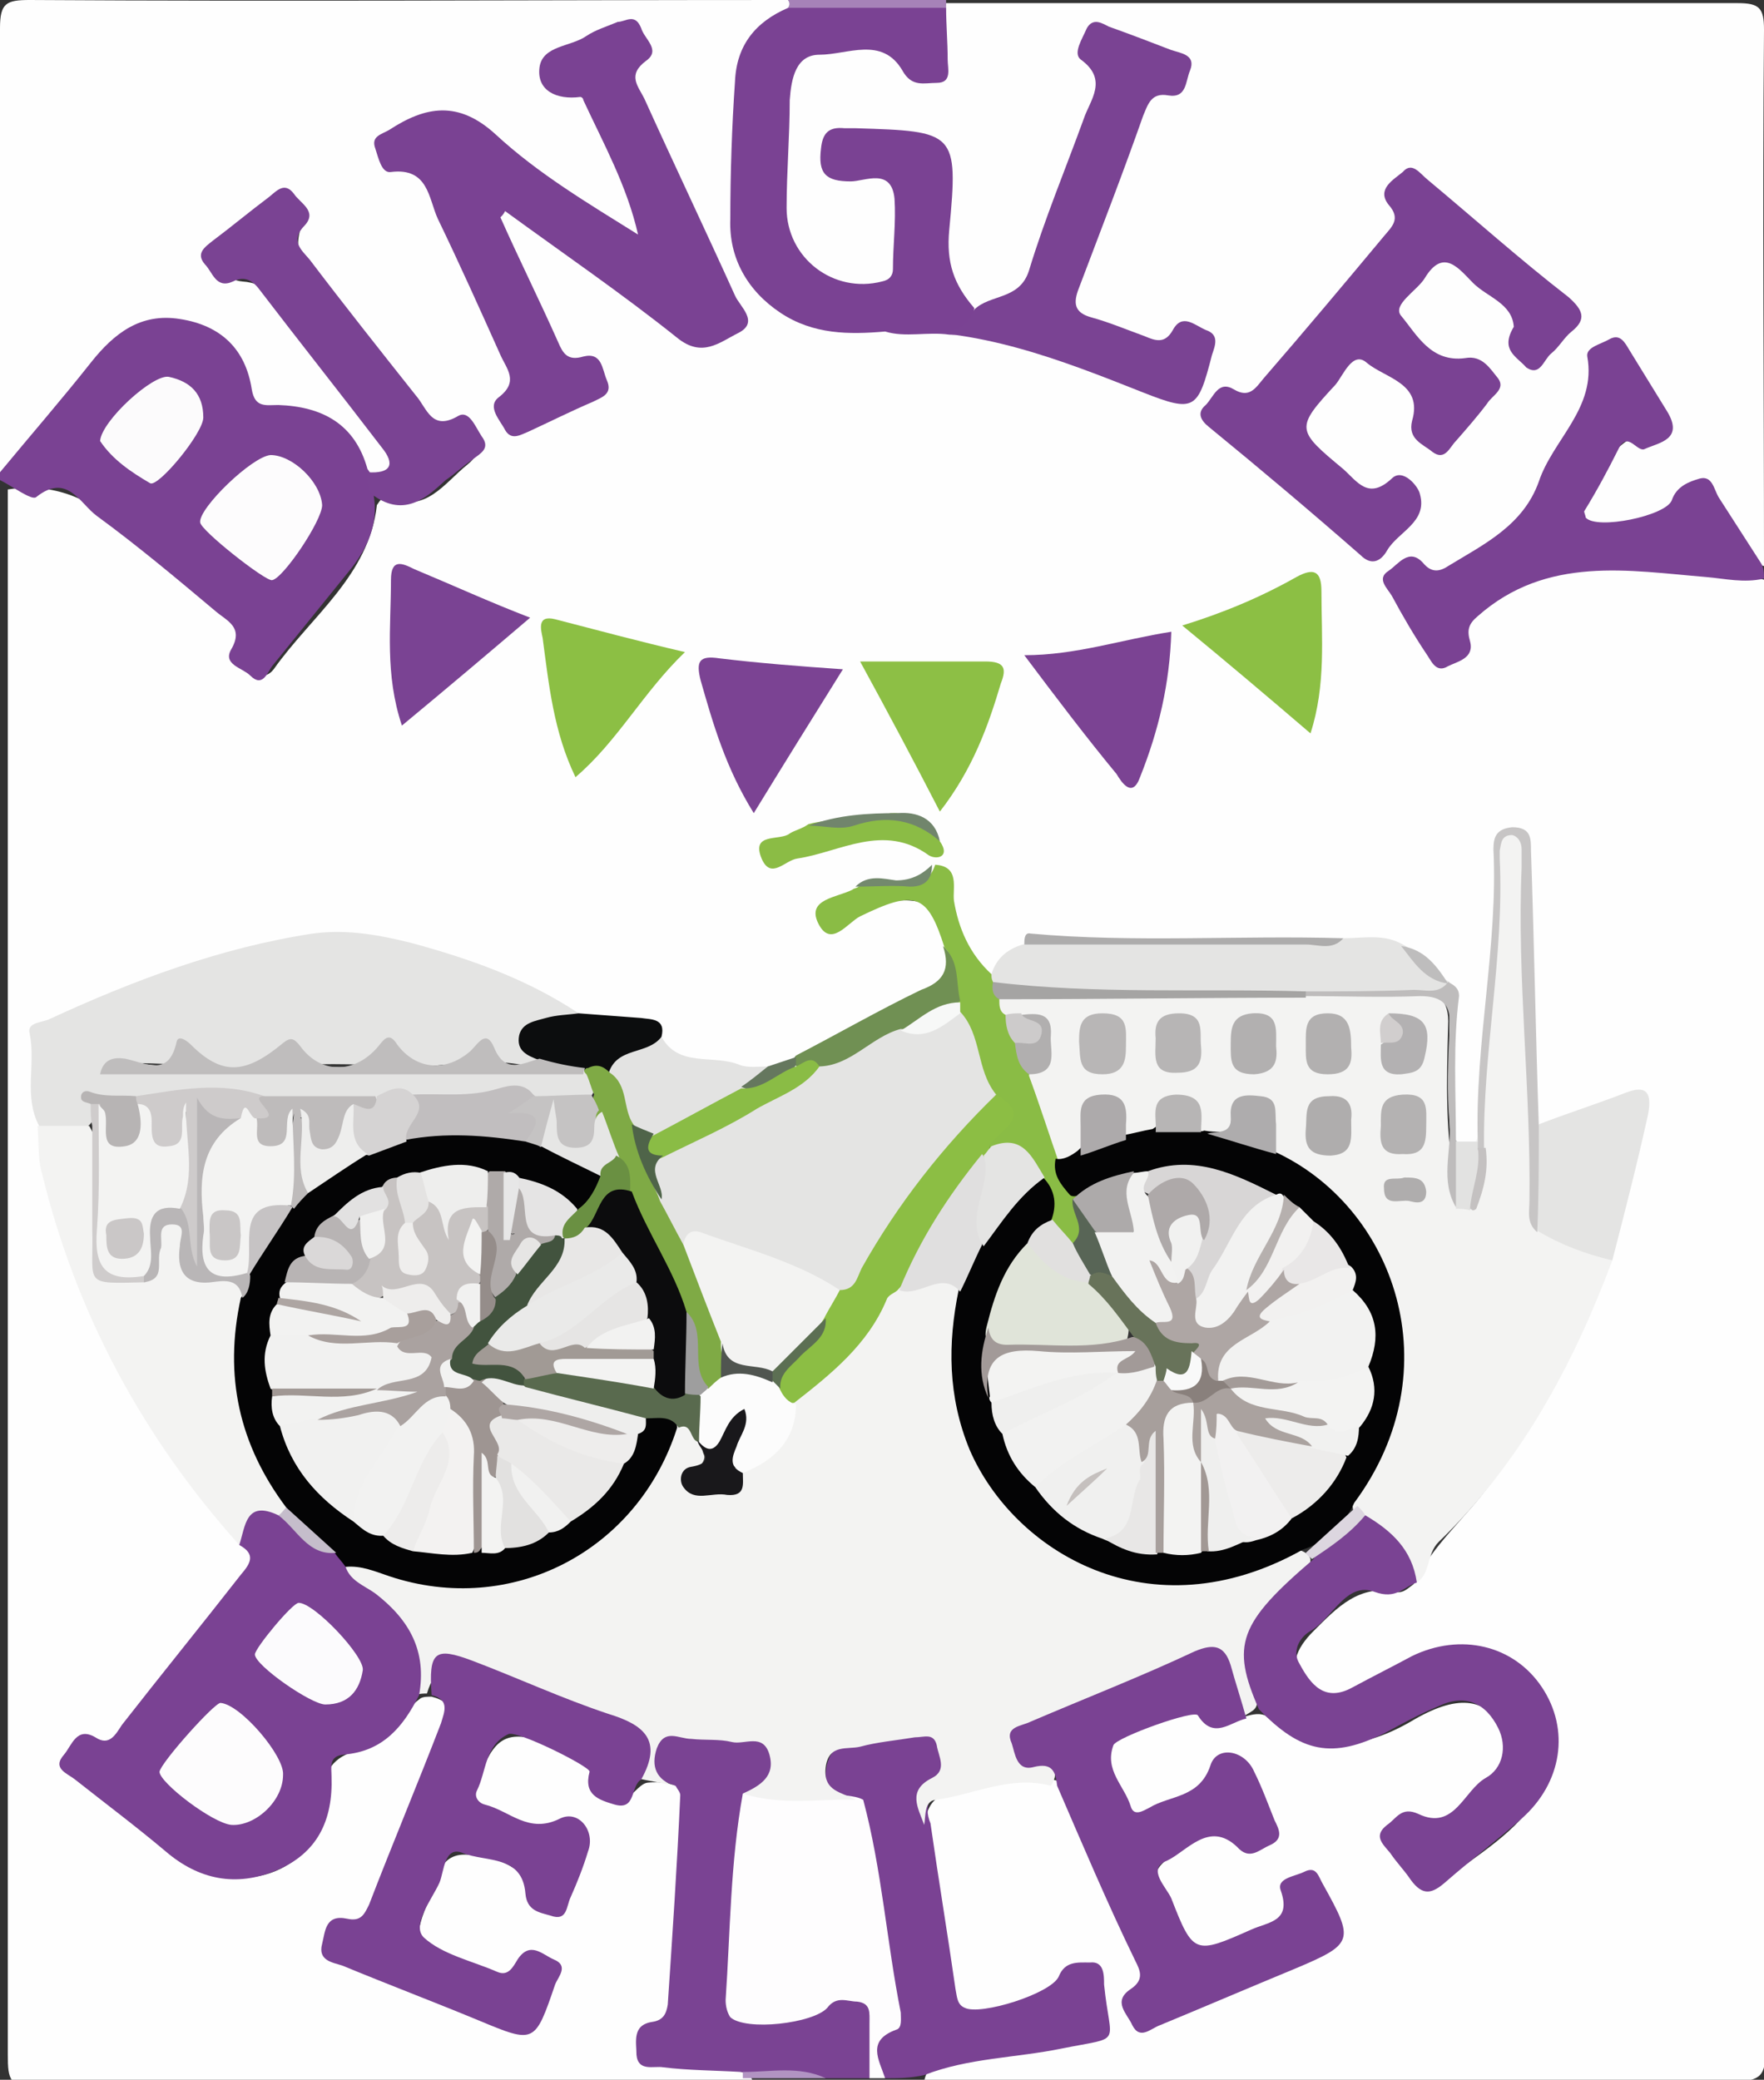 <svg xmlns="http://www.w3.org/2000/svg" xmlns:xlink="http://www.w3.org/1999/xlink" id="Layer_1" x="0px" y="0px" viewBox="0 0 112.8 133" style="enable-background:new 0 0 112.8 133;" xml:space="preserve">
<rect x="0" y="0" width="112.8" height="133" fill="#333333" stroke="none"/>
<style type="text/css">
	.st0{fill:#FEFEFE;}
	.st1{fill:#7A4293;}
	.st2{fill:#FEFDFE;}
	.st3{fill:#7A4393;}
	.st4{fill:#A682B8;}
	.st5{fill:#B193C2;}
	.st6{fill:#F3F3F2;}
	.st7{fill:#E4E4E3;}
	.st8{fill:#8ABC45;}
	.st9{fill:#7B4393;}
	.st10{fill:#8CBF44;}
	.st11{fill:#8DBF45;}
	.st12{fill:#E3E3E2;}
	.st13{fill:#C7C5C5;}
	.st14{fill:#0C0D0E;}
	.st15{fill:#8BBC45;}
	.st16{fill:#709053;}
	.st17{fill:#BEBCBC;}
	.st18{fill:#ADACAC;}
	.st19{fill:#E2E2E1;}
	.st20{fill:#71856C;}
	.st21{fill:#73896D;}
	.st22{fill:#BEBDBD;}
	.st23{fill:#65775E;}
	.st24{fill:#FDFCFD;}
	.st25{fill:#FCFBFC;}
	.st26{fill:#040405;}
	.st27{fill:#8CBE44;}
	.st28{fill:#FCFCFC;}
	.st29{fill:#E0DFDF;}
	.st30{fill:#596A4E;}
	.st31{fill:#19181B;}
	.st32{fill:#DCD6DF;}
	.st33{fill:#A5A4A3;}
	.st34{fill:#B7B5B5;}
	.st35{fill:#B8B6B6;}
	.st36{fill:#B4B2B2;}
	.st37{fill:#B2B0B0;}
	.st38{fill:#AFADAD;}
	.st39{fill:#AEACAD;}
	.st40{fill:#ADAAAB;}
	.st41{fill:#B3B1B2;}
	.st42{fill:#B1AFAF;}
	.st43{fill:#CDCBCB;}
	.st44{fill:#C4C1C1;}
	.st45{fill:#D1CECE;}
	.st46{fill:#7FAA45;}
	.st47{fill:#BFBDBD;}
	.st48{fill:#C1BEBF;}
	.st49{fill:#CECBCB;}
	.st50{fill:#BEBBBB;}
	.st51{fill:#C5C3C3;}
	.st52{fill:#D5D3D3;}
	.st53{fill:#B7B4B4;}
	.st54{fill:#CFCCCC;}
	.st55{fill:#FCFBFD;}
	.st56{fill:#C5BDCB;}
	.st57{fill:#B9B6B7;}
	.st58{fill:#E1E0DF;}
	.st59{fill:#586556;}
	.st60{fill:#F7F8F7;}
	.st61{fill:#4F6449;}
	.st62{fill:#F2F2F1;}
	.st63{fill:#E0E4D9;}
	.st64{fill:#F0F0EF;}
	.st65{fill:#D8D6D6;}
	.st66{fill:#F2F1F1;}
	.st67{fill:#EDECEB;}
	.st68{fill:#EFEFEE;}
	.st69{fill:#E8E7E6;}
	.st70{fill:#A79F9C;}
	.st71{fill:#A29A98;}
	.st72{fill:#F2F1F0;}
	.st73{fill:#ADAAAA;}
	.st74{fill:#E9E7E7;}
	.st75{fill:#F1F1F0;}
	.st76{fill:#B6B0AE;}
	.st77{fill:#A19894;}
	.st78{fill:#C7C3C2;}
	.st79{fill:#EAE9E8;}
	.st80{fill:#F3F2F1;}
	.st81{fill:#9E9592;}
	.st82{fill:#AFAAA9;}
	.st83{fill:#EEEEED;}
	.st84{fill:#EEEDEC;}
	.st85{fill:#B8B4B4;}
	.st86{fill:#E2E1E0;}
	.st87{fill:#E5E4E4;}
	.st88{fill:#E6E6E5;}
	.st89{fill:#6A9042;}
	.st90{fill:#C6C3C4;}
	.st91{fill:#DAD8D8;}
	.st92{fill:#E4E3E2;}
	.st93{fill:#E2E1E1;}
	.st94{fill:#E7E7E7;}
	.st95{fill:#ADA5A2;}
	.st96{fill:#5C6F53;}
	.st97{fill:#9E9E9E;}
	.st98{fill:#505550;}
	.st99{fill:#0C0C0D;}
	.st100{fill:#42533E;}
	.st101{fill:#A19A95;}
	.st102{fill:#68735A;}
	.st103{fill:#AEA6A4;}
	.st104{fill:#89807C;}
	.st105{fill:#A39B98;}
	.st106{fill:#C5C0BE;}
	.st107{fill:#AEA9A9;}
	.st108{fill:#AAA29F;}
	.st109{fill:#F9F9F9;}
	.st110{fill:#AAA2A0;}
	.st111{fill:#A89F9C;}
	.st112{fill:#EFEEED;}
	.st113{fill:#958D8A;}
	.st114{fill:#E6E5E4;}
	.st115{fill:#EAEAE9;}
	.st116{fill:#CAC7C7;}
	.st117{fill:#C9C6C6;}
</style>
<g>
	<g>
		<path class="st0" d="M0,30.3c0-9.5,0-19,0-28.5C0,0.2,0.4,0,1.9,0C18,0.1,34.2,0,50.4,0c0.2,0.2,0.2,0.5,0.1,0.7    c-2,1.6-2.8,3.6-3,6.2c-0.1,2.2-0.3,4.5-0.2,6.7c0.1,4.1,2.6,6.6,6.8,6.8c0.8,0,1.6,0,2.4,0.2c0.3,0.1,0.6,0.3,0.9,0.2    c5.8-0.7,10.9,1.8,16.2,3.7c1.5,0.5,2.7,0.6,3.2-1.2c0.1-0.5,0.3-1-0.1-1.4c-0.4-0.4-0.9-0.2-1.3,0c-2.5,1-4.4-0.8-6.5-1.6    c-0.8-0.3-0.6-1.3-0.3-1.9c1.4-3.7,2.7-7.4,4.1-11c0.3-0.9,1-1.4,1.8-1.8c1.3-0.7,1-1.5-0.2-2C73.6,3.4,73,3.2,72.4,3    c-0.7-0.2-1.5-0.9-2.2-0.2c-0.7,0.6,0.1,1.3,0.3,2c0.3,0.9-0.1,1.7-0.4,2.6c-1,2.9-2.2,5.7-3,8.6c-0.6,2.1-2.1,3.3-3.7,4.5    c-1,0.7-1.2,0-1.7-0.6c-1.5-1.2-1.9-2.6-1.5-4.5c0.2-0.6,0.1-1.3,0.2-1.9c0.1-3.8-1.9-5.3-5.7-4.4c-0.5,0.1-1.2,0.2-1.2,1    c0,0.8,0.7,0.8,1.2,0.9c1.1,0.2,2.6,0,2.9,1.5c0.4,1.9,0.5,3.8-0.2,5.7c-0.2,0.4-0.6,0.5-1,0.6c-2.9,0.8-6.3-1.4-6.6-4.4    c-0.3-2.7-0.3-5.4,0-8.1c0.3-3,4.2-4.5,7.4-3.1c2.4,1.1,2.4,1.1,2.6-1.6c0-0.2,0.1-0.5,0.2-0.7c0.1-0.2,0.3-0.5,0.5-0.7    c16.9,0,33.7,0,50.6,0c1.4,0,1.7,0.3,1.7,1.7c-0.1,11.4,0,22.9,0,34.3c-1.8-0.4-2.1-2.2-2.9-3.5c-0.8-1.1-1.3-1.5-2.2-0.2    c-1,1.3-4.5,1.9-5.9,1.1c-0.4-0.2-0.6-0.5-0.7-0.9c-0.1-1.3,2.3-4.6,3.6-4.8c1.7-0.1,1.6-1,1-2.1c-0.1-0.3,0.1,0-0.1-0.2    c-0.8-1-0.9-2.8-2.3-2.7c-1.5,0.1-0.6,1.9-1.2,2.8c-2.3,3.6-3.2,8.3-7.6,10.4c-1.1,0.5-2,1.1-3.4,0.7c-1.5-0.4-1.7,0.4-1.1,1.6    c0.3,0.7,0.8,1.4,1.2,2c0.4,0.5,0.6,1.2,1.3,1.3c0.9,0,0.7-0.9,1-1.4c1.8-2.5,4.3-4,7.4-4.2c4-0.3,8-0.2,12,1c0,31.3,0,62.7,0,94    c0,1.6-0.3,2-2,2c-17.3-0.1-34.5,0-51.8,0c0.2-1.3,1.4-1.1,2.2-1.3c2.3-0.5,4.7-0.7,7.1-1.2c0.9-0.2,1.8-0.4,1.7-1.6    c0-0.6,0-1.4-0.5-1.8c-0.7-0.5-1.1,0.3-1.5,0.7c-1.6,1.5-3.6,1.4-5.6,1.4c-1.1,0-1.7-0.8-1.9-1.9c-0.6-3.5-1.5-7-1.5-10.6    c0.1-0.9,0.4-1.8,1.3-2c2.4-0.5,4.8-1.6,7.3-0.9c2.3,2.6,3,6.1,4.5,9.2c0.7,1.5,1.5,3.1,0.7,5c-0.5,1.1,0.6,1.4,1.4,1    c3.3-1.3,6.7-2.6,9.9-4.2c1.2-0.6,0.9-3.3-0.3-3.8c-0.7-0.3-0.9,0.2-1.2,0.7c-0.7,1.6-4,3.7-5.6,3.6c-0.7,0-1.2-0.3-1.5-0.9    c-0.3-0.5-0.5-1-0.7-1.5c-0.5-1.3-1.8-2.7-0.5-3.9c1.4-1.3,3.1-2.3,5.2-1.4c0.5,0.2,0.9,0.4,1.3-0.1c0.4-0.4,0.1-0.9-0.1-1.3    c-0.1-0.4-0.3-0.7-0.5-1.1c-0.9-2.2-0.9-2.2-2.8-0.6c-0.6,0.6-1.3,0.9-2,1.3c-2.5,1.2-3.3,1-4.2-1.1c-1.1-2.5-0.7-3.4,1.8-4.4    c1.5-0.6,3-1.5,4.8-0.4c0.5,0.3,1.1,0,1.6-0.2c0.4-0.1,0.9-0.3,1.4-0.1c3,2.4,6,2.3,9.3,0.4c3-1.8,4.7-1.5,5.9,0.3    c1.2,1.8,0.5,3.7-2.2,5.8c-0.8,0.6-1.5,1.4-2.7,1.3c-0.5-0.1-1.2-0.2-1.4,0.5c-0.3,0.8,0.3,1.3,0.8,1.9c0.4,0.5,1,1,1.6,0.5    c2.2-1.8,4.9-3.2,6.3-5.8c1.2-2.1,0.8-4.5-0.7-6.2c-1.6-1.8-3.9-2.4-6.1-1.6c-1.6,0.5-3,1.4-4.5,2.1c-1.5,0.7-2.8,0.6-3.8-0.8    c-1.1-1.5-0.5-2.7,0.6-3.8c1.5-1.5,2.9-3,5.3-2.5c0.4,0.1,0.7-0.2,1.1-0.5c1.2-2.5,3.3-4.2,4.9-6.4c3.2-4.3,5.8-8.9,7.4-14.1    c0.6-2.5,1.4-4.9,1.9-7.4c0.4-2.4,0.4-2.4-1.9-1.7c-0.9,0.3-1.8,0.7-2.7,0.9c-0.7,0.2-1.4,0.4-1.9-0.5c-0.2-4.9-0.8-9.8-0.7-14.7    c0-0.9,0.3-1.9-0.4-2.7c-0.9,0.6-0.6,1.5-0.6,2.2c0,5.2-1,10.3-1,15.4c0,0.4-0.2,0.8-0.4,1.1c-0.4,0.5-0.9,0.5-1.5,0.3    c-0.9-0.7-0.8-1.7-0.8-2.6c-0.1-2.3,0-4.6,0-6.8c-0.1-0.2-0.2-0.4-0.3-0.6c-0.8-1.1-1.6-2-3-2.3c-1.2-0.3-2.4-0.2-3.7-0.2    c-6.5,0-13-0.1-19.5,0c-1,0.4-1.7,1.3-2.6,1.8c-2-0.6-2.2-2.5-2.9-4c-0.3-0.8,0-1.8-1.1-2.2c-1.4,0.6-3,0.2-4.4,0.8    c-0.6,0.3-1.3,0.5-1.7,1.3c1.6-0.4,3-1.5,4.8-1.3c2.3,0.2,2.2,2.1,2.8,3.6c0.4,1.7-0.3,2.7-1.8,3.4c-2.7,1.3-5.4,2.7-8.1,4.1    c-0.7,0.3-1.4,0.6-2.2,0.7c-2.5-0.2-5,0.1-7-2c-1.1-1.9-3.2-1-4.8-1.6c-4-1.7-7.9-3.7-12.2-4.6c-4.3-0.9-8.4,0.4-12.4,1.6    c-2.4,0.7-4.6,1.9-6.9,2.6c-2.3,0.7-3.2,2.1-2.8,4.4c0.1,0.9,0.2,1.7,0.3,2.6c1.3,9.5,5.4,17.6,11.4,24.9c0.5,0.6,0.9,1.1,1.4,1.6    c1,1,0.8,2,0,3c-2.4,3.1-4.9,6.1-7.3,9.1c-0.6,0.8-1.4,1.1-2.5,1.3c-1.2,0.2-1.5,1-0.5,1.8c2.1,1.9,4.3,3.9,6.8,5.2    c4.1,2.2,8.4-0.6,8.2-4.3c-0.1-1.7,0.6-2.7,2.3-3.1c1.9-0.4,2.5-2.3,3.9-3.3c0.2-0.1,0.4-0.1,0.7-0.1c1.6,0.4,1.5,1.5,1.1,2.6    c-1.4,3.7-2.9,7.4-4.4,11.1c-0.3,0.6-0.6,1.1-1.3,1.4c-0.6,0.2-1.4,0.2-1.2,1.2c0.1,0.7,0.8,1,1.4,1.2c3,1.2,5.9,2.4,8.9,3.6    c0.7,0.3,1.4,0.6,2-0.1c0.6-0.8,1.1-1.7,1-2.6c-0.1-0.8-0.9-0.6-1.3-0.3c-2.4,1.3-4.3-0.4-6.2-1.3c-0.7-0.3-0.9-1.1-0.8-1.9    c0.1-0.6,0.3-1.1,0.5-1.6c0.6-1.2,0.6-3.2,2.4-3.2c1.8,0,3.6,0.7,4.7,2.4c1.1,1.6,1.3,1.6,2.1-0.1c0.3-0.6,0.5-1.2,0.7-1.8    c0.2-1-0.1-1.7-1.2-1.4c-1.2,0.3-2.2-0.1-3.2-0.5c-2.5-1-2.9-1.7-2-3.9c0.9-2.3,1.8-2.7,4.3-1.8c1.5,0.6,3.1,1,3.9,2.9    c0.8,1.8,1.6-0.3,2.4-0.4c0.9-0.1,1.8,0.1,2.6,0.5c0.8,0.7,0.9,1.7,0.8,2.6c-0.5,3.5-0.3,7.1-0.9,10.7c-0.1,0.8-0.3,1.5-0.8,2.2    c-1,1.5-0.8,2,1.1,2.2c1.2,0.2,2.6-0.1,3.7,0.5c0.2,0.2,0.3,0.4,0.1,0.7c-15.2,0-30.3,0-45.5,0.1c-1.9,0-2-0.5-2-2.1    c0-33.4,0-66.7,0-100.1c3.2-0.5,5.7,0.8,7.9,3c1.6,1.6,3.6,2.9,5.3,4.4c1.1,1,2.5,1.7,2.3,3.6c-0.1,0.8,0.9,1.3,1.5,0.5    c2.4-3.4,6.1-6,6.6-10.5c0.2-0.3,0.4-0.6,0.7-0.5c2.4,1.1,3.6-0.9,5.1-2.1c1-0.8,0.8-1.7-0.5-1.8c-1.7-0.2-2.5-1.3-3.4-2.4    c-1.8-2.4-3.6-4.7-5.4-7c-0.9-1.1-1.9-2.1-1.4-3.8c0.3-1-0.6-1.2-1.3-0.8c-1.1,0.6-2.1,1.4-3,2.4c-0.7,0.8-0.5,1.6,0.6,1.7    c1.6,0.1,2.3,1.2,3.2,2.3c2.2,2.8,4.4,5.4,6.4,8.3c1.1,1.7,0.7,2.3-1.3,2.5c-1.3-2.3-3.2-3.7-5.9-3.9c-1.2-0.1-1.7-1-2.2-2    c-2-4.1-5.3-4.6-8.5-1.3c-1.7,1.8-3.1,3.9-4.7,5.7C1.5,29.5,1.2,30.5,0,30.3z"></path>
		<path class="st1" d="M23.9,31.7c0.3,1.8-0.4,3.3-1.4,4.6c-1.7,2.1-3.4,4.2-5.1,6.3c-0.3,0.4-0.6,1.4-1.4,0.6    c-0.5-0.5-1.8-0.7-1.2-1.7c0.8-1.4-0.3-1.8-1-2.4c-2.5-2.1-5-4.2-7.6-6.1c-1.1-0.8-1.9-2.8-3.9-1.2C2,32,0.8,31.1,0,30.7    c0-0.2,0-0.3,0-0.5c1.9-2.3,3.9-4.6,5.8-7c1.5-1.9,3.2-3.2,5.7-2.8c2.6,0.4,4.2,1.9,4.6,4.5c0.2,1.2,0.9,1,1.7,1    c2.8,0.1,4.9,1.2,5.7,4.1C24,30.6,23.8,31.2,23.9,31.7z"></path>
		<path class="st1" d="M112.8,37c-1.3,0.3-2.5,0-3.7-0.1c-4.9-0.4-10.2-1.4-14.6,2.5c-0.6,0.5-0.7,0.9-0.5,1.6    c0.3,1.1-0.8,1.3-1.4,1.6c-0.8,0.5-1.1-0.4-1.4-0.8c-0.8-1.2-1.5-2.4-2.2-3.7c-0.3-0.5-1-1.1-0.2-1.6c0.6-0.4,1.3-1.5,2.2-0.5    c0.5,0.6,1,0.6,1.6,0.2c2.3-1.4,4.8-2.6,5.8-5.4c0.9-2.7,3.7-4.7,3.1-8c-0.1-0.6,0.9-0.8,1.4-1.1c0.7-0.4,1,0.2,1.3,0.7    c0.8,1.3,1.6,2.6,2.4,3.9c1.1,1.8-0.5,2-1.4,2.4c-0.5,0.3-1.1-1.2-1.7,0c-0.7,1.4-1.4,2.7-2.2,4c0,0.1,0.1,0.3,0.1,0.4    c0.7,0.8,5.1-0.1,5.5-1.1c0.3-0.9,1.1-1.2,1.8-1.4c0.8-0.2,0.9,0.7,1.2,1.2c0.9,1.4,1.8,2.8,2.7,4.2    C112.8,36.3,112.8,36.7,112.8,37z"></path>
		<path class="st2" d="M56.6,132.9c-0.3,0-0.6,0-1,0c-1.1-1-0.1-3-1.3-3.6c-1.1-0.6-2.1,0.9-3.5,1c-3.9,0.1-5-0.9-5-4.7    c0-2.9,0.6-5.8,0.6-8.8c0-0.9,0.2-1.7,1.1-2.3c2.5-0.1,5.1-0.2,7.6,0.3c1,0.6,1.2,1.6,1.3,2.6c0.6,3.2,1,6.4,1.6,9.6    C58.6,129.3,57,130.9,56.6,132.9z"></path>
		<path class="st1" d="M56.6,132.9c-0.4-1.2-1.2-2.4,0.7-3.1c0.4-0.1,0.3-0.7,0.3-1.1c-0.9-4.5-1.2-9.1-2.4-13.6    c-0.8-0.5-2.4,0.1-2.4-1.7c0.1-1.6,1.1-2.1,2.5-2.4c1.1-0.2,2.2-0.4,3.3-0.5c0.9-0.1,1.8,0,2.2,1c0.4,0.9,0.3,1.8-0.4,2.4    c-0.8,0.8-1.4,1.5-0.9,2.7c0.5,3.5,1.1,7.1,1.6,10.6c0.1,0.5,0.1,1,0.6,1.2c1,0.5,5.5-0.9,6-2c0.4-1,1.2-0.9,2-0.9    c0.9-0.1,0.9,0.8,0.9,1.4c0.4,4,1.3,3.3-2.7,4.1c-2.9,0.6-6,0.6-8.8,1.7C58.2,132.9,57.4,132.9,56.6,132.9z"></path>
		<path class="st3" d="M47.5,114.7c-0.8,4.4-0.8,8.8-1.1,13.2c0,0.4,0.1,0.8,0.3,1.1c1,0.9,5.3,0.4,6.2-0.6c0.6-0.8,1.3-0.4,1.9-0.4    c0.9,0.1,0.8,0.7,0.8,1.4c0,1.2,0,2.4,0,3.5c-1,0-1.9,0-2.9,0c-1.7-0.6-3.6,0.1-5.3-0.4c-1.7-0.1-3.4-0.1-5-0.3    c-0.6-0.1-1.6,0.3-1.7-0.8c0-0.8-0.3-1.9,1-2.1c0.7-0.1,0.9-0.5,1-1.1c0.3-4.5,0.6-8.9,0.8-13.4c0-0.2-0.2-0.4-0.3-0.6    c-1.1-0.4-2.1-0.8-1.7-2.3c0.4-1.3,1.4-1.6,2.6-1.5c1,0.1,2,0.2,3.1,0.3c1.2,0.1,2.5,0,2.7,1.7C50,114,48.8,114.4,47.5,114.7z"></path>
		<path class="st4" d="M60.5,0c0,0.2,0,0.3,0,0.5c-3.4,1.2-6.7,1.2-10.1,0c0.1-0.2,0.1-0.3,0-0.5C53.8,0,57.1,0,60.5,0z"></path>
		<path class="st5" d="M47.5,132.5c1.8,0,3.6-0.4,5.3,0.4c-1.8,0-3.5,0-5.3,0C47.5,132.8,47.5,132.6,47.5,132.5z"></path>
		<path class="st6" d="M47.5,114.7c1.1-0.5,2.1-1.1,1.7-2.5c-0.4-1.4-1.6-0.6-2.4-0.8c-0.8-0.2-1.7-0.1-2.6-0.2    c-0.8,0-1.7-0.7-2.2,0.6c-0.4,1.2,0,2,1.1,2.4c-0.8-0.2-1.6-0.3-2.4-0.5c0.3-2.8-1.8-3.4-3.8-4.1c-2.2-0.8-4.3-1.6-6.4-2.6    c-1.7-0.8-2.7-0.4-3.2,1.3c-0.2,0-0.5,0-0.7,0.1c-0.5-3-2.1-5.3-4.5-7.2c-0.3-0.2-0.5-0.6-0.3-1c0.7-0.5,1.5-0.4,2.3-0.1    c8.4,3.1,15.8-1.7,18.6-8.8c0.8-0.7,1.3-0.2,1.8,0.4c0.1,0.2,0.2,0.4,0.3,0.6c0.1,0.2,0.1,0.5,0.2,0.7c0.3,0.6-1.1,1.2-0.2,1.8    c0.9,0.5,1.6,0,2.1-0.9c1.6-1,3-2.2,3.3-4.2c0.3-0.7,0.8-1.2,1.4-1.6c1.6-1,2.8-2.3,3.6-4c0.5-1,1.2-1.7,2.3-2    c1.3-0.1,2.7-1.1,3.9,0.3c0.4,0.8,0.2,1.6,0.1,2.3c-1.1,8.5,4.7,15.7,13.2,16.3c2,0.1,3.9-0.4,5.8-1.1c0.8-0.3,1.6-0.8,2.5-0.8    c0.4,0.1,0.7,0.3,0.8,0.6c0,0.9-0.7,1.4-1.3,1.9c-2.2,1.8-3.2,3.9-2.2,6.7c0.1,0.4,0.2,0.8-0.2,1.1c-0.3,0.2-0.5,0.3-0.8,0.5    c-0.6-0.4-0.9-1.1-1.2-1.8c-1-2.4-1-2.4-3.2-1.4c-2.8,1.2-5.6,2.3-8.4,3.5c-0.6,0.2-1.3,0.4-1.3,1.2c0,0.7,0.7,0.8,1.2,1    c0.7,0.3,1.5,0.7,0.8,1.8c-2.6-0.7-5,0.6-7.4,0.9c-0.7,0.1-0.6,1-0.7,1.6c-0.4-1.1-1.1-2.2,0.5-3c1-0.5,0.4-1.4,0.3-2.1    c-0.2-0.8-0.8-0.5-1.4-0.5c-1.2,0.2-2.4,0.3-3.5,0.6c-0.8,0.2-2-0.2-2.2,1.3c-0.2,1.6,1.1,1.6,1.9,2.1    C52.6,115,50,115.5,47.5,114.7z"></path>
		<path class="st6" d="M103.1,80.6c-2.5,6.7-5.9,13-11.1,18c-0.8,0.8-0.5,2-1.4,2.6c-1.1-1.4-2.2-2.9-3.7-4    c-0.3-0.3-0.4-0.6-0.4-0.9c0.2-1.5,1.3-2.7,1.8-4.1c2.7-7-0.2-13.3-5.5-16.9c-0.6-0.4-1.2-0.7-1.6-1.4c-0.1-0.3-0.2-0.6-0.3-0.9    c-0.2-0.7,0.2-1.8-0.8-2c-0.9-0.2-0.9,0.9-1.4,1.4c-0.4,0.4-0.9,0.6-1.5,0.5c-0.2,0-0.4-0.1-0.6-0.3c-0.6-0.5-0.4-1.7-1.4-1.7    c-1,0-0.8,1.2-1.4,1.8c-0.6,0.5-1.2,0.8-2,0.4c-0.8-0.5-0.3-2.3-1.5-2.1c-1.3,0.2-0.6,1.7-1,2.6c-0.1,0.1-0.1,0.3-0.2,0.4    c-0.4,0.5-0.9,0.8-1.6,0.6c-1.5-1.6-2.1-3.6-2.2-5.8c1.6-2.3,1.6-2.8-0.5-3.4c-0.4-0.1-0.7-0.2-1.1-0.4c-0.4-0.5-0.4-1,0.2-1.4    c2.3-0.6,4.6-0.3,6.9-0.3c4.1,0,8.2-0.1,12.2,0c2.5,0.1,4.9-0.1,7.4,0c1.5,0,2.3,0.6,2.2,2.3c-0.1,3.5-0.2,7,0.5,10.4    c0.1,0.3,0.2,0.6,0.5,0.6c0.9-1.2,0.3-2.7,0.9-3.9c-0.1-6.1,1.3-12.2,1-18.3c0-0.7,0.1-1.3,1-1.3c0.9,0,0.9,0.7,0.9,1.4    c-0.1,5.2,0.1,10.3,0.5,15.5c0.2,2.6,0.5,5.2,0.6,7.8C99.7,79.5,102,79.1,103.1,80.6z"></path>
		<path class="st7" d="M2.5,72c-1-1.9-0.2-3.9-0.6-5.9c-0.2-0.7,0.7-0.7,1.2-0.9c5.4-2.5,11-4.6,16.9-5.5c2.2-0.3,4.3,0.1,6.3,0.6    c3.7,1,7.4,2.3,10.7,4.5c-0.2,0.3-0.5,0.5-0.8,0.5c-1.9,0.2-2.2,1.2-1.6,2.8c-0.1,0.1-0.3,0.3-0.4,0.2c-3-0.9-6,0.1-9.1-0.1    c-2.5-0.2-5.1-0.2-7.6,0c-3.2,0.3-6.3-0.3-9.5-0.2c-0.3-0.3,0.1,0.3,0,0c0-0.1,0.1-0.1,0.2-0.1c2.8,0.5,5.7,0.3,8.5,0.3    c3.2,0,6.5,0.1,9.7,0c3-0.1,6,0.3,9-0.3c0.7-0.1,1.4,0,2.1,0.4c0.5,0.5,0.8,1.1,0.3,1.8c-1.2,0.7-2.4,0.5-3.7,0.3    c-1.7-0.7-3.3,0.2-4.9,0.2c-0.9,0-1.7,0-2.6-0.2c-1-0.3-2-0.1-3.1,0.1c-2.2,0.2-4.4,0.1-6.6,0c-2.6-0.6-5.2-0.6-7.7,0    c-0.9,0-1.9,0-2.7-0.2c-0.7-0.2-0.7,0-0.4,0.5c0,0.5-0.1,1-0.6,1.3C4.5,72.7,3.4,72.8,2.5,72z"></path>
		<path class="st1" d="M32,13.9c1.2,2.7,2.5,5.3,3.7,8c0.3,0.7,0.6,1.2,1.6,0.9c1.2-0.3,1.2,0.8,1.5,1.5c0.4,0.9-0.3,1.1-0.9,1.4    c-1.4,0.6-2.8,1.3-4.1,1.9c-0.5,0.2-1.1,0.6-1.5-0.1c-0.3-0.6-1.2-1.5-0.4-2.1c1.3-1,0.5-1.8,0.1-2.7c-1.3-2.9-2.6-5.8-4-8.7    c-0.6-1.3-0.6-3.3-3-3c-0.6,0.1-0.8-0.9-1-1.5c-0.3-0.8,0.4-0.9,0.9-1.2c2.3-1.5,4.4-1.9,6.8,0.3c2.7,2.5,5.9,4.4,9.1,6.4    c-0.7-3.1-2.2-5.8-3.5-8.6c0-0.1-0.1-0.2-0.2-0.2c-1.5,0.2-2.8-0.4-2.6-1.9c0.2-1.4,2-1.3,3-2c0.6-0.4,1.3-0.6,2-0.9    C40,1.4,40.6,0.8,41,1.8c0.2,0.7,1.3,1.4,0.3,2.1c-1.2,0.9-0.5,1.6-0.1,2.4c1.9,4.2,3.9,8.4,5.8,12.6c0.3,0.7,1.6,1.7,0.2,2.4    c-1.2,0.6-2.3,1.6-3.9,0.3c-3.5-2.8-7.3-5.4-11-8.1C32.2,13.7,32.1,13.8,32,13.9z"></path>
		<path class="st1" d="M22.1,100.2c0.3,0.9,1.2,1.2,1.9,1.7c2.2,1.7,3.3,3.7,2.8,6.5c-1,2-2.3,3.6-4.8,3.8c-1,0.1-0.8,0.8-0.8,1.4    c0.1,2.8-0.9,4.9-3.5,6c-2.6,1.1-5,0.6-7.1-1.2c-1.9-1.6-3.9-3.1-5.8-4.6c-0.5-0.4-1.5-0.7-0.7-1.6c0.5-0.6,0.8-1.8,2-1.1    c0.9,0.6,1.3-0.2,1.7-0.8c2.5-3.2,5.1-6.4,7.6-9.6c0.6-0.7,1-1.3-0.1-1.9c-0.2-2.3,0.1-2.6,2.3-2.5c1.4,0.8,2.4,2.1,4,2.7    C22,99.4,22.3,99.7,22.1,100.2z"></path>
		<path class="st1" d="M96.8,20.9c-0.1-1.5-1.7-1.9-2.6-2.8c-0.9-0.9-1.9-2.3-3.1-0.3c-0.5,0.8-2.1,1.7-1.5,2.4c1,1.2,1.9,3,4.1,2.7    c1.1-0.2,1.6,0.7,2.1,1.3c0.5,0.7-0.4,1.1-0.7,1.6c-0.6,0.8-1.3,1.6-2,2.4c-0.4,0.4-0.7,1.3-1.5,0.7c-0.6-0.5-1.6-0.8-1.3-2    c0.7-2.4-1.7-2.7-2.9-3.7c-0.9-0.8-1.5,0.8-2,1.4c-2.6,2.8-2.5,2.9,0.5,5.4c0.9,0.8,1.6,2,3.1,0.6c0.7-0.7,1.7,0.5,1.8,1    c0.5,1.8-1.4,2.4-2.1,3.6c-0.4,0.7-1,1-1.7,0.3c-3.2-2.8-6.4-5.5-9.7-8.2c-0.5-0.4-0.8-0.9-0.2-1.4c0.5-0.5,0.8-1.6,1.8-1    c1,0.6,1.4-0.1,1.9-0.7c2.6-3,5.2-6.1,7.7-9.1c0.5-0.6,1.1-1.1,0.3-2c-0.8-1,0.3-1.6,0.9-2.1c0.6-0.7,1.1,0.1,1.6,0.5    c3,2.5,5.9,5.1,9,7.5c0.9,0.8,1.2,1.4,0.2,2.2c-0.5,0.4-0.8,1-1.3,1.4c-0.5,0.4-0.7,1.5-1.6,0.9C97,22.8,95.9,22.4,96.8,20.9z"></path>
		<path class="st1" d="M27.6,108.4c-0.2-2.8,0.2-3.1,2.6-2.2c2.9,1.1,5.7,2.4,8.7,3.4c2.3,0.7,3.5,1.7,2.1,4.2    c-0.7,0.4-0.3,2-1.7,1.6c-1-0.3-2-0.6-1.6-2.1c0.1-0.3-4.7-2.7-5.2-2.4c-1.5,0.7-1.4,2.4-2,3.6c-0.2,0.4,0.1,0.8,0.5,0.9    c1.6,0.4,2.8,1.9,4.8,0.9c1.2-0.6,2.3,0.8,1.8,2.1c-0.3,1-0.7,2-1.1,2.9c-0.3,0.6-0.2,1.6-1.3,1.2c-0.7-0.2-1.5-0.3-1.6-1.4    c-0.2-2.5-2.5-2-4-2.6c-1.2-0.5-1.2,1.2-1.5,1.9c-0.5,1.1-1.8,2.7-1,3.5c1.2,1.1,3.1,1.5,4.7,2.2c0.7,0.3,1-0.3,1.3-0.8    c0.8-1.2,1.6-0.3,2.3,0c1,0.4,0.3,1.1,0.1,1.6c-1.3,3.8-1.3,3.8-4.9,2.3c-2.9-1.2-5.8-2.3-8.7-3.5c-0.6-0.2-1.6-0.3-1.3-1.4    c0.2-0.8,0.2-1.9,1.6-1.6c0.9,0.2,1.1-0.3,1.4-0.9c1.5-3.9,3.1-7.7,4.6-11.6C28.4,109.5,28.8,108.7,27.6,108.4z"></path>
		<path class="st1" d="M67.6,114.2c-0.1-0.9-0.3-1.5-1.5-1.2c-1.1,0.3-1.2-0.9-1.4-1.5c-0.5-1.1,0.6-1.1,1.2-1.4    c3.5-1.5,7.1-2.9,10.5-4.5c1.2-0.5,1.9-0.4,2.3,0.9c0.3,1.1,0.7,2.3,1,3.4c-1,0.2-2.1,1.4-3.1-0.2c-0.2-0.4-5.2,1.4-5.4,1.9    c-0.6,1.6,0.7,2.6,1.1,3.9c0.2,0.7,0.8,0.3,1.2,0.1c1.3-0.8,3.2-0.6,3.9-2.7c0.4-1.3,2.2-1,2.8,0.4c0.5,1,0.9,2.1,1.3,3.1    c0.3,0.6,0.6,1.2-0.3,1.6c-0.7,0.3-1.3,1-2.1,0.1c-1.8-1.7-3.2,0.3-4.5,0.9c-1.3,0.5,0,1.7,0.3,2.4c1.4,3.6,1.5,3.6,5.1,2    c1.1-0.5,2.6-0.5,1.9-2.5c-0.3-0.8,0.9-0.9,1.5-1.2c0.8-0.4,0.9,0.3,1.2,0.8c2,3.6,2,3.8-1.8,5.4c-2.9,1.2-5.7,2.4-8.6,3.6    c-0.6,0.2-1.3,1-1.8,0c-0.3-0.7-1.3-1.5-0.1-2.3c0.9-0.6,0.6-1.2,0.3-1.8C70.8,121.7,69.2,117.9,67.6,114.2z"></path>
		<path class="st1" d="M50.4,0.5c3.4,0,6.7,0,10.1,0c0,1.1,0.1,2.2,0.1,3.3c0,0.6,0.3,1.5-0.7,1.5c-0.8,0-1.6,0.3-2.2-0.8    c-1.3-2.2-3.5-1-5.3-1c-1.5,0-1.8,1.5-1.9,2.9c0,2.3-0.2,4.6-0.2,6.9c0,3.2,3,5.5,6.1,4.7c0.5-0.1,0.7-0.4,0.7-0.8    c0-1.5,0.2-3,0.1-4.5c-0.2-2-1.9-1.1-2.8-1.1c-1.6,0-2.1-0.5-1.9-2.1c0.1-1,0.5-1.4,1.5-1.3c0.2,0,0.5,0,0.7,0    c6.4,0.2,6.6,0.2,6,6.5c-0.2,2.1,0.3,3.5,1.6,5c-0.1,1-0.3,1.8-1.6,1.7c-1.4-0.2-2.8,0.2-4.1-0.2c-2.3,0.2-4.6,0.2-6.7-1.2    c-2.1-1.4-3.3-3.5-3.2-6c0-2.9,0.1-5.9,0.3-8.8C47.1,2.9,48.3,1.4,50.4,0.5z"></path>
		<path class="st3" d="M87.3,96.9c1.7,1,3,2.2,3.3,4.3c-0.9,0.3-1.3,1.1-2.7,0.6c-1.8-0.7-2.7,1.7-4.1,2.5c-0.7,0.4-1.2,1.3-0.7,2.1    c0.7,1.3,1.6,2.5,3.4,1.5c1.3-0.7,2.5-1.3,3.8-2c3.1-1.5,6.5-0.7,8.3,2c1.8,2.7,1.3,6.1-1.3,8.4c-1.6,1.4-3.2,2.6-4.8,4    c-0.9,0.8-1.5,1-2.3-0.1c-0.4-0.6-0.9-1.1-1.3-1.7c-0.5-0.6-1.1-1.1-0.2-1.8c0.6-0.4,0.9-1.2,2-0.7c2.3,1.1,2.9-1.5,4.3-2.3    c1.1-0.6,1.4-2,0.8-3.2c-0.8-1.6-2.1-2.2-3.8-1.4c-1.2,0.5-2.3,1.1-3.4,1.7c-3.4,1.7-5.4,1.3-8.1-1.5c-1.8-4.1-1.3-5.5,3.5-9.6    C84.6,98.3,85.8,97.4,87.3,96.9z"></path>
		<path class="st6" d="M17.8,96.9c-2.1-1-2.1,0.7-2.5,1.9C9.2,92,4.9,84.1,2.7,75.1c-0.3-1-0.2-2-0.3-3.1c1.1,0,2.2,0,3.3,0    c1.4,2.3,0.5,4.8,0.6,7.2c0.1,1.6,0.5,2.5,2.2,2.1c1.1-0.4,0.7-1.5,1-2.2c0.2-0.6,0.5-1.2,1.3-1.2c0.8,0,1.1,0.6,1.1,1.3    c-0.1,1.6,0.6,2.3,2.2,2.3c0.8,0,1.5,0.4,1.7,1.3c-0.3,3.6-0.5,7.1,1.3,10.4c0.5,1,1.2,1.9,1.4,3C18.5,96.7,18.3,97,17.8,96.9z"></path>
		<path class="st3" d="M56.5,21.2c1.2,0,2.3-0.1,3.5,0c1.2,0.1,1.9-0.4,2.3-1.4c1-1,2.9-0.6,3.5-2.5c1-3.3,2.3-6.4,3.5-9.7    c0.4-1.2,1.6-2.5-0.2-3.8c-0.5-0.4,0.1-1.3,0.4-2c0.4-0.7,1-0.3,1.4-0.1c1.4,0.5,2.7,1,4,1.5c0.6,0.2,1.6,0.3,1.2,1.3    c-0.3,0.7-0.2,1.8-1.4,1.6c-1.1-0.2-1.3,0.6-1.6,1.3c-1.3,3.7-2.7,7.3-4.1,11c-0.4,1-0.3,1.6,0.8,1.9c1.1,0.3,2.3,0.8,3.4,1.2    c0.7,0.3,1.3,0.5,1.8-0.4c0.6-1.1,1.4-0.3,2.1,0c0.9,0.3,0.6,1,0.4,1.6c-0.9,3.5-1.1,3.7-4.4,2.4C67.8,23,62.5,20.9,56.5,21.2z"></path>
		<path class="st3" d="M23.9,31.7c-0.5-0.4-0.4-1-0.4-1.5c1.5,0.1,1.8-0.5,0.9-1.6c-2.6-3.4-5.3-6.8-7.9-10.2    c-0.5-0.6-1-0.7-1.6-0.4c-1.1,0.5-1.3-0.6-1.8-1.1c-0.6-0.7,0-1.1,0.5-1.5c1.2-0.9,2.4-1.9,3.6-2.8c0.5-0.4,1-1,1.6-0.2    c0.4,0.6,1.5,1.1,0.7,2c-1,1-0.2,1.6,0.3,2.2c2.2,2.9,4.5,5.8,6.8,8.7c0.7,0.8,1,2.3,2.7,1.3c0.7-0.4,1.1,0.7,1.5,1.3    c0.6,0.8-0.1,1.1-0.6,1.5c-0.6,0.4-1.1,0.9-1.7,1.3C27.3,31.8,25.9,33.1,23.9,31.7z"></path>
		<path class="st7" d="M63.4,62.3c0.3-1,1-1.6,2-1.9c3.2-0.5,6.5-0.1,9.8-0.2c3.6-0.1,7.2,0.3,10.7-0.2c1.3,0,2.6-0.3,3.8,0.4    c1.2,0.6,1.8,1.8,3,2.4l0,0c-0.1,1-0.9,0.7-1.5,0.7c-2.6,0-5.1,0-7.7,0c-6-0.1-12.1,0.2-18.1-0.2c-0.6,0-1.3,0-1.9-0.2    C63.3,62.9,63.2,62.7,63.4,62.3z"></path>
		<path class="st7" d="M103.1,80.6c-1.7-0.4-3.3-1-4.8-1.9c-0.2-2.3-0.5-4.5,0.1-6.8c1.8-0.7,3.7-1.3,5.5-2c1.5-0.6,1.7,0.1,1.5,1.3    C104.7,74.4,103.9,77.5,103.1,80.6z"></path>
		<path class="st8" d="M63.4,62.3c0,0.2,0,0.3,0.1,0.5c0.2,0.3,0.5,0.6,0.4,1.1c0,0.4,0,0.8,0.4,1c0.6,0.4,0.7,1,1,1.7    c0.2,0.7,0.6,1.4,0.5,2.2c0.7,1.9,1.3,3.8,2,5.8c0.6,0.7,0.9,1.6,1.3,2.4c0.3,1,0.9,2-0.2,2.9c-1.1,0.1-1.3-0.7-1.8-1.4    c-0.3-0.9,0.1-2-0.6-2.8c-0.5-1.5-1.9-1.7-3.2-2.3c-0.3-1,1.6-1.9,0.2-3.1c-1.3-1.6-1.3-3.7-2.3-5.4c-0.1-0.3-0.2-0.7-0.3-1    c-0.4-1.1,0.5-2.3-0.5-3.3c-1.1-3.5-1.9-3.7-5.4-2c-0.8,0.4-1.9,2.1-2.7,0.4c-0.7-1.5,1.2-1.6,2.2-2.1c0.1-0.1,0.3-0.1,0.4-0.2    c1-0.5,2-0.2,3.1-0.2c1,0,1.5-0.3,1.8-1.2c1.6,0.1,1.1,1.5,1.2,2.3C61.3,59.4,62,61,63.4,62.3z"></path>
		<path class="st3" d="M25.7,46.4c-1.1-3.3-0.7-6.3-0.7-9.3c0-1.4,0.7-1.1,1.5-0.7c2.4,1,4.8,2.1,7.4,3.1    C31.2,41.8,28.6,44,25.7,46.4z"></path>
		<path class="st9" d="M65.5,41.9c3.3,0,6.2-1,9.4-1.5c-0.1,3.3-0.8,6.3-2,9.3c-0.5,1.4-1.2,0.3-1.5-0.2    C69.5,47.2,67.6,44.7,65.5,41.9z"></path>
		<path class="st10" d="M36.8,49.7c-1.4-2.9-1.7-5.9-2.1-8.9c-0.1-0.5-0.4-1.5,0.8-1.2c2.7,0.7,5.3,1.4,8.3,2.1    C41.1,44.3,39.5,47.4,36.8,49.7z"></path>
		<path class="st9" d="M53.9,42.8c-2,3.2-3.8,6.1-5.7,9.2c-1.8-2.9-2.6-5.7-3.4-8.5c-0.3-1.2-0.1-1.6,1.2-1.4    C48.5,42.4,51,42.6,53.9,42.8z"></path>
		<path class="st11" d="M60.1,51.9c-1.7-3.3-3.3-6.3-5.1-9.6c2.8,0,5.4,0,8,0c1.2,0,1.4,0.4,1,1.4C63.2,46.4,62.2,49.2,60.1,51.9z"></path>
		<path class="st10" d="M83.8,46.9c-2.8-2.4-5.4-4.6-8.2-6.9c2.6-0.8,5-1.8,7.3-3.1c1.1-0.6,1.6-0.4,1.6,0.9    C84.5,40.8,84.8,43.8,83.8,46.9z"></path>
		<path class="st12" d="M42.3,66.3c1.1,2,3.3,1.1,5,1.8c0.5,0.2,1.2,0.1,1.9,0.1c-0.1,0.9-0.9,1.2-1.5,1.8c-1.9,1.1-3.7,2.5-5.9,2.9    c-0.6,0-1.2-0.2-1.6-0.7c-0.9-1.1-1-2.4-1.5-3.7C39.1,66.7,40.6,66.3,42.3,66.3z"></path>
		<path class="st13" d="M98.4,72c0,2.3,0,4.5-0.1,6.8c-0.7-0.6-0.5-1.3-0.5-2c0.1-7.1-0.8-14.2-0.5-21.3c0-0.4,0-0.8,0-1.2    c0-0.4-0.2-0.8-0.6-0.9c-0.7,0-0.7,0.5-0.8,1c0,0.2,0,0.3,0,0.5c0.3,6.2-1.1,12.4-1,18.6c-0.2,0.2-0.3,0.2-0.5,0    c-0.1-0.2-0.1-0.4,0.1-0.5c-0.2-6.3,1.3-12.5,1-18.7c0-0.8,0.2-1.3,1.2-1.4c1.2,0,1.2,0.7,1.2,1.5C98.1,60.2,98.2,66.1,98.4,72z"></path>
		<path class="st14" d="M42.3,66.3c-0.9,1.2-2.9,0.6-3.4,2.4c-0.6,0.3-1.1-0.2-1.7-0.3c-0.9-0.1-1.9,0.3-2.7-0.6    c-0.8-0.3-1.5-0.6-1.3-1.6c0.2-0.8,1-0.9,1.7-1.1c0.7-0.2,1.4-0.2,2.1-0.3c1.3,0.1,2.7,0.2,4,0.3C41.6,65.2,42.6,65.1,42.3,66.3z"></path>
		<path class="st15" d="M60.1,53.8c0.7,1-0.2,1.2-0.7,0.9c-2.9-2.1-5.7-0.2-8.4,0.2c-0.8,0.1-1.7,1.4-2.3,0    c-0.7-1.7,1.2-1.1,1.8-1.6c0.3-0.2,0.8-0.3,1.2-0.6c1.5-0.4,3.1-0.2,4.7-0.6C57.9,51.7,59.2,52.5,60.1,53.8z"></path>
		<path class="st16" d="M60.3,60.5c1.1,1,0.8,2.3,1.1,3.5c-1.1,0.9-2.4,1.6-3.6,2.3c-1.8,0.6-3.1,2.3-5.1,2.2    c-0.6-0.2-1.3,0-1.9-0.4c-0.1-0.2-0.1-0.4,0.1-0.6c2.7-1.4,5.3-2.9,8-4.2C60.3,62.8,60.8,62,60.3,60.5z"></path>
		<path class="st17" d="M83.5,63.4c2.3,0,4.6,0,6.9-0.1c0.8,0,1.6,0.3,2.2-0.5c0.4,0.2,0.7,0.4,0.7,0.9c-0.4,3.1-0.2,6.1-0.2,9.2    c1,1.4,0.9,2.9,0,4.3c-1-1.7-0.3-3.5-0.4-5.3c-0.2-2.1-0.1-4.1,0-6.2c0.1-1.4-0.4-2-1.9-2c-2.4,0.1-4.9,0-7.3,0    c-0.1-0.1-0.2-0.2-0.1-0.2C83.4,63.5,83.4,63.4,83.5,63.4z"></path>
		<path class="st18" d="M85.9,60c-0.7,0.8-1.6,0.4-2.4,0.4c-6,0-12,0-18,0c0-0.3,0-0.8,0.4-0.7C72.5,60.3,79.2,59.8,85.9,60z"></path>
		<path class="st19" d="M93.1,77.3c0-1.4,0-2.9,0-4.3c0.5,0,0.9,0,1.4,0c0,0.2,0,0.3,0,0.5c0.6,1.4,0,2.6-0.5,3.9    C93.7,77.3,93.4,77.3,93.1,77.3z"></path>
		<path class="st20" d="M60.1,53.8c-1.6-1.4-3.4-1.7-5.5-1c-0.9,0.3-1.9,0-2.9,0c1.9-0.7,3.8-0.8,5.7-0.8    C58.6,51.9,59.8,52.3,60.1,53.8z"></path>
		<path class="st21" d="M59.6,55.3c0,0.9-0.4,1.4-1.4,1.4c-1.1-0.1-2.3,0-3.5,0c0.8-0.8,1.8-0.5,2.6-0.4    C58.3,56.3,59,55.9,59.6,55.3z"></path>
		<path class="st22" d="M92.6,62.9c-1.5-0.2-2.2-1.4-3-2.4C91.1,60.7,91.9,61.8,92.6,62.9z"></path>
		<path class="st23" d="M50.9,67.6c0,0.2,0,0.3,0,0.5c-0.8,1.3-1.9,2.1-3.5,1.4c0.6-0.4,1.2-0.9,1.7-1.3    C49.7,68,50.3,67.8,50.9,67.6z"></path>
		<path class="st24" d="M20.6,32.3c0,1-2.5,4.7-3.2,4.8c-0.4,0.1-4.6-3.2-4.6-3.7c-0.1-0.9,3.3-4.2,4.5-4.3    C18.7,29.1,20.5,30.8,20.6,32.3z"></path>
		<path class="st25" d="M6.4,28.2c0.1-1.3,3.4-4.3,4.4-4.1c1.4,0.3,2.2,1.1,2.2,2.6c0,1-2.9,4.5-3.4,4.2C8.4,30.2,7.2,29.4,6.4,28.2    z"></path>
		<path class="st26" d="M66.7,75.3c0.8,0.8,0.9,1.8,0.5,2.8c-0.2,0.8-0.8,1.3-1.2,1.9c-1.2,1.5-1.9,3.2-2.3,5    c-0.4,1.3-0.4,2.6-0.1,3.9c0.1,0.2,0.1,0.4,0.2,0.6c0.2,0.7,0.5,1.4,0.8,2.1c0.4,1.2,0.9,2.3,1.9,3.1c1.2,1.3,2.6,2.5,4.2,3.3    c1,0.4,2,0.7,3.1,0.7c0.2,0,0.4,0,0.7,0c0.7,0,1.3,0,2,0c0.2,0,0.4,0,0.7,0c1,0,1.9-0.3,2.8-0.7c0.9-0.3,1.7-0.8,2.5-1.4    c1.5-0.9,2.6-2.3,3.4-3.8c0.3-0.6,0.5-1.2,0.7-1.8c0.7-1.2,0.7-2.4,0.5-3.7c0.3-1.6,0.2-3.1-0.8-4.5c-0.2-0.6-0.1-1.2-0.5-1.7    c-0.5-1-1.2-1.8-2-2.6c-0.4-0.4-0.7-0.7-1.1-1.1c-0.4-0.3-0.8-0.6-1.3-0.7c-0.2,0-0.4-0.1-0.6-0.2c-2.3-1.1-4.6-2.1-7.3-1.4    c-0.3,0.1-0.6,0.1-1,0.1c-1.4,0-2.5,1.2-3.8,1.3c-0.1,0-0.2,0-0.3-0.1c-0.6-0.7-1.1-1.3-0.9-2.3c0.5,0.1,1-0.2,1.4-0.5    c0.8-0.8,1.7-1.4,2.9-1c0.6-0.1,1.3-0.3,1.9-0.4c1-0.7,1.9-0.7,2.9,0c0.1,0.1,0.2,0.2,0.4,0.1c1.5,0.3,3.3-0.5,4.4,1.3    c7.8,3.5,11.5,14,5.2,22.5c-0.7,1.5-1.8,2.5-3.3,3c-9.8,5.5-18.5,0.1-21.3-6.4c-1.4-3.4-1.4-6.8-0.7-10.2c0-1.2,0.2-2.3,1-3.2    C63.8,78,64.2,75.6,66.7,75.3z"></path>
		<path class="st26" d="M18.3,96.4c-3-4-4-8.4-2.9-13.4c0.4-0.5,0-1.1,0.2-1.6c0.7-1.6,1.4-3.2,2.8-4.4c0.4-0.4,0.8-0.8,1.2-1.2    c1.1-1.2,2.5-1.9,3.9-2.6c0.9-0.4,1.7-0.8,2.7-1c2.4-0.7,4.8-0.6,7.2,0.1c0.5,0.1,0.9,0.3,1.4,0.5c1.3,0.8,2.9,1.1,3.8,2.5    c0.1,1.1-0.3,1.8-1.4,2.2c-1.5-0.2-2.5-1.4-3.9-1.7c-0.4-0.1-0.8-0.3-1.3-0.3c-0.3,0-0.6-0.1-1-0.1c-1.3-0.5-2.5-0.1-3.8,0.1    c-0.5,0.1-1,0.2-1.5,0.3c-0.4,0.1-0.8,0.3-1.2,0.4c-1,0.4-1.8,1-2.5,1.7c-0.5,0.4-1.1,0.8-1.5,1.4c-0.3,0.4-0.7,0.7-1,1.1    c-0.4,0.5-0.5,1.1-0.8,1.6c-0.2,0.4-0.3,0.7-0.4,1.1c0,0.2-0.1,0.4-0.2,0.6c-0.2,0.6-0.2,1.2-0.3,1.8c-0.3,1-0.3,2,0,3.1    c0.1,0.2,0.1,0.4,0.1,0.6c0.1,0.6,0.2,1.3,0.4,1.9c0.9,2.4,2.6,4.2,4.5,5.8c0.6,0.4,1.2,0.8,1.9,1.1c0.7,0.3,1.4,0.6,2.1,0.7    c1,0.1,2,0,3,0c0.2,0,0.4,0,0.7,0c0.5,0,1.1-0.1,1.6-0.2c0.9-0.2,1.8-0.4,2.7-0.9c0.5-0.2,1-0.4,1.4-0.7c1.3-0.9,2.4-2,3.3-3.4    c0.4-0.7,0.7-1.4,1.1-2.1c0.3-0.4,0.5-0.8,1-1c0.8-0.1,1.7-0.3,1.7,0.9c-2.5,7.9-10.6,12.1-18.4,9.5c-0.9-0.3-1.8-0.7-2.8-0.6    c-0.2-0.3-0.5-0.6-0.7-0.9C20,98.7,19,97.7,18.3,96.4z"></path>
		<path class="st27" d="M63.7,70c2.4,1.4,0.3,2.2-0.4,3.2c0,0.4-0.1,0.7-0.3,1c-2.2,2.6-3.3,5.8-5.6,8.3c-0.2,0.2-0.6,0.3-0.7,0.6    c-1.2,2.9-3.6,4.8-5.9,6.6c-0.8,0.2-1.1-0.3-1.3-0.9c-0.1-2.2,2.3-2.8,2.7-4.6c0.3-0.7,0.7-1.4,1.3-2c2.5-3.1,4-6.9,6.9-9.6    C61.5,71.7,62.1,70.2,63.7,70z"></path>
		<path class="st28" d="M49.9,88.9c0.2,0.4,0.5,0.8,1,0.9c0,2.3-1.4,3.6-3.4,4.4c-1.1-0.8-1.1-0.8-0.4-2.6c-0.7,0.8-1.3,2.2-2.4,0.6    l0,0.1c-0.4-0.8-0.7-1.6-0.4-2.5c0.1-0.4,0.3-0.7,0.5-1c0.4-0.5,0.9-0.9,1.4-1.1c1.1-0.3,2.2-0.2,3.1,0.5    C49.6,88.2,49.7,88.5,49.9,88.9z"></path>
		<path class="st29" d="M57.5,82.5c1.3-3.2,3.1-6,5.3-8.7c1.4,1.9,0,3.9,0,5.8c-0.5,1-0.9,2-1.4,3C60.2,81.2,58.8,83,57.5,82.5z"></path>
		<path class="st30" d="M44.8,89.3c0,1-0.1,1.9-0.1,2.9c-0.6,0-0.4-1.3-1.3-0.9c-0.5-0.8-1.3-0.6-2-0.6C38.5,91,36,90.2,33.6,89    c-0.1-0.2-0.2-0.5-0.1-0.8c0.5-0.7,1.3-0.9,2.1-1c2-0.1,3.9,0.4,5.8,1c0.8,0.3,1.6,0.7,2.5,0.7C44.3,88.9,44.6,89,44.8,89.3z"></path>
		<path class="st31" d="M44.6,92.1c0.4,0.5,0.9,0.9,1.4,0.1c0.4-0.7,0.6-1.6,1.6-2.1c0.4,1-0.3,1.7-0.5,2.4    c-0.3,0.7-0.5,1.3,0.4,1.7c0,0.7,0.2,1.5-1,1.4c-1-0.2-2.1,0.5-2.8-0.5c-0.3-0.4-0.2-1.2,0.5-1.3C46,93.5,44.6,92.6,44.6,92.1z"></path>
		<path class="st32" d="M83.5,99.3c1.1-1,2.2-2,3.3-3c0.2,0.2,0.4,0.4,0.5,0.6c-1,1.2-2.2,2-3.4,2.8C83.8,99.6,83.6,99.5,83.5,99.3z    "></path>
		<path class="st33" d="M83.5,63.4c0,0.1,0,0.2,0,0.4c-6.5,0-13.1,0.1-19.6,0.1c-0.4-0.2-0.5-0.6-0.4-1.1    C70.1,63.6,76.8,63.2,83.5,63.4z"></path>
		<path class="st34" d="M73.9,66.4c-0.1-1,0.2-1.6,1.5-1.6c1.7,0,1.3,1.2,1.4,2.1c0.1,1.1-0.2,1.7-1.5,1.7    C73.6,68.7,73.9,67.5,73.9,66.4z"></path>
		<path class="st35" d="M72,66.9c0,0.9-0.1,1.8-1.5,1.8c-1.6,0-1.4-1-1.5-2.1c0-1,0.1-1.8,1.5-1.8C72.2,64.8,72,65.8,72,66.9z"></path>
		<path class="st36" d="M88.3,72c0-1-0.1-1.9,1.4-2c1.7-0.1,1.5,0.9,1.5,2c0,1.1-0.1,1.9-1.5,1.8C88.3,73.9,88.2,73.1,88.3,72z"></path>
		<path class="st37" d="M81.6,66.9c0.1,0.9,0,1.7-1.4,1.8c-1.6,0-1.5-0.9-1.5-2c0-1,0.1-1.8,1.4-1.9C81.8,64.7,81.6,65.8,81.6,66.9z    "></path>
		<path class="st38" d="M86.4,71.6c0,1.2,0.2,2.2-1.3,2.3c-1.3,0-1.7-0.5-1.6-1.7c0.1-1-0.2-2.1,1.5-2.1    C86.3,70,86.5,70.8,86.4,71.6z"></path>
		<path class="st37" d="M86.4,67c0.1,1-0.1,1.7-1.5,1.7c-1.5,0-1.4-0.9-1.4-1.9c0-1-0.1-2,1.4-2C86.3,64.8,86.4,65.8,86.4,67z"></path>
		<path class="st39" d="M81.6,73.8c-1.5-0.4-3-0.9-4.4-1.3c0.6-0.2,1.6,0.1,1.5-1.1c-0.1-1.5,1-1.4,1.9-1.3c1.2,0.1,0.9,1,1,1.8    C81.6,72.6,81.6,73.2,81.6,73.8z"></path>
		<path class="st40" d="M72,72.9c-1,0.3-1.9,0.7-2.9,1c0-0.6,0-1.2,0-1.9c0-0.9-0.2-1.9,1.3-2c1.5-0.1,1.7,0.7,1.6,1.9    C72,72.2,72,72.6,72,72.9z"></path>
		<path class="st41" d="M88.8,64.8c2.3,0,2.8,0.7,2.3,2.8c-0.2,1-0.8,1-1.5,1.1c-1.5,0.1-1.3-1-1.3-1.9    C89.2,66.3,88.6,65.4,88.8,64.8z"></path>
		<path class="st34" d="M76.8,72.4c-1,0-1.9,0-2.9,0c0.1-1-0.5-2.3,1.3-2.4C77.2,70,76.8,71.3,76.8,72.4z"></path>
		<path class="st42" d="M65.8,68.7c-0.7-0.5-0.8-1.2-0.9-2c0.9-0.4,0.4-1.2,0.4-1.8c1-0.1,2-0.2,1.9,1.3    C67.1,67.1,67.8,68.7,65.8,68.7z"></path>
		<path class="st38" d="M89.8,75.3c0.7,0,1.3,0,1.4,0.9c0,0.9-0.7,0.7-1.1,0.6c-0.6-0.1-1.6,0.4-1.6-0.8    C88.4,75.1,89.3,75.5,89.8,75.3z"></path>
		<path class="st43" d="M65.3,64.8c0.2,0.6,1.5,0.3,1.3,1.3c-0.2,1-1.1,0.5-1.7,0.6c-0.5-0.5-0.6-1.2-0.6-1.8    C64.6,64.8,65,64.8,65.3,64.8z"></path>
		<path class="st44" d="M94,77.3c0.1-1.3,0.7-2.5,0.5-3.9c0.2,0,0.3,0,0.5,0c0.2,1.4-0.1,2.6-0.6,3.9c0,0-0.1,0.1-0.2,0.1    C94.1,77.4,94.1,77.3,94,77.3z"></path>
		<path class="st45" d="M88.8,64.8c0.2,0.5,1,0.6,0.9,1.3c-0.2,0.8-0.9,0.5-1.4,0.6C88.3,66.1,88,65.3,88.8,64.8z"></path>
		<path class="st46" d="M46.1,88.1c-0.3,0.2-0.6,0.5-0.8,0.7c-1.1-0.3-1.1-1.2-1.2-2.1c-0.1-0.9-0.3-1.7-0.7-2.5    c-0.7-2.7-2.6-5-3.4-7.7c-0.2-0.9-0.3-1.7-0.8-2.5c-0.5-0.9-0.9-1.8-1.2-2.7c-0.1-0.4-0.2-0.9,0-1.3c-0.2-0.4-0.3-0.9-0.5-1.3    c-0.1-0.1-0.2-0.2-0.1-0.3c0.1-0.1,0.1-0.1,0.2-0.1c0.6-0.3,1-0.1,1.4,0.3c1.2,0.8,0.8,2.3,1.5,3.3c1,1.4,1.4,3.1,2.3,4.6    c0.7,1,1,2.1,1.5,3.2c0.8,2.2,2.1,4.2,2.5,6.5C46.7,86.9,46.4,87.5,46.1,88.1z"></path>
		<path class="st47" d="M37.4,68.3c0,0.1-0.1,0.2-0.1,0.4c-10.3,0-20.6,0-30.9,0c0.2-1,0.9-1.1,1.6-1c1.4,0.3,2.8,1.2,3.3-1.1    c0.1-0.4,0.6-0.1,0.9,0.2c2,2,3.5,1.9,5.9-0.1c0.5-0.4,0.7-0.3,1.1,0.2c1.3,1.8,3.5,1.8,5,0c0.4-0.5,0.7-0.9,1.2-0.1    c1.2,1.6,3.1,1.8,4.7,0.4c0.5-0.5,1-1.4,1.5-0.2c0.7,1.7,1.8,1,2.9,0.7C35.5,68,36.5,68.2,37.4,68.3z"></path>
		<path class="st48" d="M33.6,73c-2.6-0.4-5.1-0.6-7.7-0.1c-0.8-1.1,0.1-1.9,0.5-2.9c1.8-0.1,3.6,0.2,5.5-0.4    c0.7-0.2,1.6-0.4,2.2,0.4c0.5,0.3-0.6,0.5,0,0.9C35.3,71.9,34.6,72.5,33.6,73z"></path>
		<path class="st49" d="M8.7,70.1c2.7-0.4,5.4-1,8.2,0c0.3,0.5,1.1,0.7,0.9,1.3c-0.2,0.6-0.8,0.6-1.4,0.5c-0.6-0.7-1.1-0.2-1.6,0.1    c-1.1-0.1-1.8-0.1-1.7,1.5c0.2,1.9,0.1,3.8,0,5.7c0,0.9,0,1.9-0.9,2.6c-1.1-1.4,0.1-3.1-0.9-4.3c-0.2-2.2,0.6-4.2,0.6-6.4    c-0.2,0-0.1,0.1-0.1,0.3c-0.1,0.9,0.6,2.3-1,2.5c-1.4,0.2-1.6-1-1.8-2c-0.1-0.3-0.2-0.6-0.3-0.9C8.5,70.6,8.5,70.3,8.7,70.1z"></path>
		<path class="st50" d="M16.3,71.5c2.2,0.2-0.5-1.3,0.5-1.4c2.4,0,4.8,0,7.2,0c0.6,1.3-0.6,1.2-1.1,1.6c-0.2,0.2-0.4,0.5-0.5,0.8    c-0.4,0.8-0.9,1.6-2,1.3c-1.4-0.3-0.8-1.4-0.9-2c0-0.6-0.5-0.2-0.2-0.3c0.1,1.6,0.9,3.1,0.4,4.8c-0.3,0.3-0.6,0.6-0.9,1    c-0.1-0.1-0.2-0.2-0.3-0.3c-0.9-1.9,0.1-3.6,0.3-5.8c-0.4,1.3,0.1,3.1-1.7,2.6C15.7,73.4,15.7,72.5,16.3,71.5z"></path>
		<path class="st51" d="M33.6,73c0.8-1.1,1.3-2-1.1-1.8c0.8-0.5,1.2-0.8,1.6-1.1c1.2,0,2.5-0.1,3.7-0.1c0.2,0.3,0.4,0.7,0.5,1    c-0.3,0.3-0.2,0.7-0.1,1.1c0.2,0.8-0.1,1.4-0.9,1.6c-0.7,0.2-1.7,0.1-1.9-0.5c-0.5-1.8-0.6,0.5-0.9,0.1    C34.3,73.2,33.9,73.1,33.6,73z"></path>
		<path class="st52" d="M22.6,70.6c0.6,0.2,1.4,0.8,1.5-0.5c0.8-0.4,1.6-0.9,2.4,0c1,1.1-0.8,1.8-0.5,2.9c-0.8,0.3-1.6,0.6-2.4,0.9    C21.3,73.3,22.6,71.7,22.6,70.6z"></path>
		<path class="st53" d="M8.7,70.1c0,0.2,0,0.3,0.1,0.5c1.2,0.9,0.4,1.8,0.1,2.7c-0.2,0.5-0.9,0.6-1.5,0.5c-1.4-0.4-0.9-1.6-1.2-2.6    C6.1,71,6,70.8,5.8,70.6c-0.2-0.1-0.5-0.1-0.6-0.3c-0.1-0.4,0.2-0.6,0.5-0.5C6.7,70.2,7.7,70,8.7,70.1z"></path>
		<path class="st54" d="M5.8,70.6c0.2,0,0.4,0,0.6,0c0.3,2.6,0.9,5.2,0.6,7.8c-0.2,1.7,0.5,2.5,2.1,2.9c0.3,0.2,0.3,0.4,0.2,0.7    c-4.1,0.1-3.3,0.2-3.4-3.4c0-2.2,0-4.4,0-6.6C5.8,71.5,5.8,71.1,5.8,70.6z"></path>
		<path class="st24" d="M14.8,116.7c-1.2-0.1-4.6-2.7-4.6-3.4c0.1-0.6,3.5-4.4,3.9-4.4c1.3,0.1,4.1,3.4,4,4.6    C18.1,115.2,16.3,116.8,14.8,116.7z"></path>
		<path class="st55" d="M19.1,102.5c1,0,4.2,3.4,4.1,4.3c-0.2,1.3-0.9,2.2-2.4,2.2c-0.9,0-4.5-2.5-4.5-3.2    C16.3,105.4,18.7,102.5,19.1,102.5z"></path>
		<path class="st56" d="M18.3,96.4c1.1,1,2.1,1.9,3.2,2.9c-1.8,0.2-2.5-1.5-3.7-2.4C18,96.8,18.1,96.6,18.3,96.4z"></path>
		<path class="st57" d="M9.2,82c0-0.1,0-0.3,0-0.4c-0.3-1-0.3-2.1-0.1-3.1c0.2-1.5,1-2.1,2.5-1.2c0.8,1.1,0.3,2.4,1,3.7    c0-1.7,0-3.4,0-5.1c0-1.7,0-3.5,0-5.7c0.8,1.5,1.8,1.4,2.9,1.3c-1.2,2.2-2,4.4-1.8,7c0.1,1.6,0.6,2.5,2.1,2.8    c0.1,0.1,0.2,0.2,0.2,0.3c0,0.5-0.1,1.1-0.5,1.4c-0.2-1.3-1.2-1.1-2-1c-1.8,0.2-2.2-0.9-2-2.3c0-0.6,0.5-1.4-0.5-1.4    c-1,0-0.6,0.9-0.7,1.5C9.9,80.6,10.7,81.8,9.2,82z"></path>
		<path class="st7" d="M43.7,79.6c-0.5-0.9-1-1.9-1.5-2.8c-0.3-1-1.2-1.9-0.3-3c3.3-2.1,6.8-4,10.4-5.6c2.1,0,3.4-1.9,5.3-2.4    c1.4,0.2,2.4-1.2,3.8-1.1c1.4,1.5,1,3.7,2.3,5.3c-3.4,3.3-6.3,7-8.6,11.1c-0.3,0.6-0.4,1.4-1.4,1.4c-1.8-0.1-3.2-1.2-4.9-1.7    C47.2,80.3,45.6,79.4,43.7,79.6z"></path>
		<path class="st7" d="M62.9,79.7c-1.3-1.9,0.6-3.9,0-5.8c0.2-0.2,0.3-0.4,0.5-0.6c2-0.8,2.6,0.7,3.4,2    C65.1,76.5,64.1,78.1,62.9,79.7z"></path>
		<path class="st58" d="M65.7,79.5c0.3-0.8,0.8-1.2,1.6-1.5c0.4,0.5,0.9,1,1.3,1.5c1,0.4,1.3,1.1,1.3,2.1c-0.1,0.3-0.2,0.5-0.4,0.6    C67,82.2,65.9,81.4,65.7,79.5z"></path>
		<path class="st59" d="M69.7,81.5c-0.4-0.7-0.8-1.3-1.1-2c1-1-0.2-1.9,0-2.9c0,0,0,0.1,0,0.1c1.2-0.1,1.2,1.1,1.8,1.7    c0.4,0.9,1,1.7,0.9,2.7C70.9,82.1,70.3,81.8,69.7,81.5z"></path>
		<path class="st60" d="M61.4,64.8c-1.1,0.8-2.2,1.8-3.8,1.1c1.2-0.7,2.2-1.8,3.8-1.8C61.4,64.3,61.4,64.5,61.4,64.8z"></path>
		<path class="st8" d="M52.4,68.2c-1,1.4-2.6,1.9-4,2.7c-1.9,1.2-4,2.1-6,3.1c-0.4,0.2-0.9,0.3-1.2-0.2c-0.3-0.6,0.1-1,0.6-1.2    c1.9-1,3.7-2,5.6-3c1.4,0.1,2.3-1,3.5-1.4C51.4,68,51.9,67.4,52.4,68.2z"></path>
		<path class="st61" d="M41.8,72.5c-0.5,0.8-0.6,1.4,0.6,1.4c-1.2,0.9,0.1,1.9-0.1,2.8c-1-1.5-1.7-3.1-1.9-4.8    C40.8,72.1,41.3,72.3,41.8,72.5z"></path>
		<path class="st62" d="M86.5,82.5c1.6,1.4,1.8,3,1,4.9c-1,1.6-2.7,1.5-4.3,1.6c-1.6,0.1-3.2-0.3-4.9-0.4c-0.3,0-0.5-0.1-0.7-0.3    c-0.7-2.7,1.7-3.1,3.2-4.1C82.7,83.7,84.4,82.4,86.5,82.5z"></path>
		<path class="st63" d="M65.7,79.5c1,1.3,2.1,2.4,3.8,2.5c2.2,0.7,3.1,2.1,2.5,3.9c-2.5,1.1-5.1,0.6-7.7,0.5c-0.9,0-1.5-0.5-1.2-1.6    C63.6,82.8,64.2,81,65.7,79.5z"></path>
		<path class="st62" d="M66.2,95.1c-1.1-0.9-1.8-2-2.1-3.4c1.8-2.2,4.7-2.6,6.9-4.1c0.2-0.1,0.4-0.2,0.6-0.2    c0.8-0.1,1.6-0.5,2.4-0.1c0.2,0.3,0.3,0.6,0.3,1c-0.1,1.4-1,2.3-1.9,3.2C70.3,92.7,68.5,94.4,66.2,95.1z"></path>
		<path class="st64" d="M66.2,95.1c1.7-1.7,3.9-2.7,5.8-4c2.1-0.1,1,1.6,1.4,2.5c0.2,1.4-0.3,2.6-0.9,3.9c-0.4,1-1,1.4-2,0.9    C68.7,97.8,67.3,96.7,66.2,95.1z"></path>
		<path class="st65" d="M73.4,74.9c3-1.1,5.6,0.2,8.2,1.5c0.1,0.1,0.2,0.4,0.2,0.4c-2.2,1.5-3.1,3.9-4.5,6c-0.2,0.3-0.5,0.3-0.8,0.3    c-0.6-0.5-0.7-1.2-0.8-1.9c0.1-0.9,0.5-1.7,0.8-2.5c0.2-2.7-0.2-3-2.9-2.3C72.3,76,73,75.4,73.4,74.9z"></path>
		<path class="st6" d="M76.8,99.3c-0.8,0.2-1.6,0.2-2.4,0c-1.2-2.8-0.6-5.7-0.4-8.6c0.1-0.7,0.8-1.1,1.5-1.3c0.3,0,0.6,0,0.8,0.1    c1,1.1,0.3,2.6,0.9,3.8c0.1,0.3,0.1,0.5,0.2,0.8C77.3,95.9,77.9,97.7,76.8,99.3z"></path>
		<path class="st6" d="M83,88.3c1.6,0.2,3.1-0.2,4.5-0.9c0.7,1.4,0.4,2.7-0.5,3.8c-0.6,0.7-1.4,1.1-2.3,0.5    c-1.2-0.7-2.5-0.8-3.8-1.2c-0.9-0.3-1.9-0.3-2.3-1.5c0-0.3,0.1-0.5,0.4-0.6C80.3,88.3,81.7,88.9,83,88.3z"></path>
		<path class="st62" d="M76.4,83.1c0.8-0.4,0.7-1.4,1.2-2c1.2-1.7,1.7-4,4-4.7c0.2-0.1,0.3-0.1,0.4,0c0.9,1.1,0.1,1.9-0.3,2.8    c-0.5,1.1-1.1,2.1-1.5,3.2c-0.1,0.2-0.2,0.5-0.3,0.7c-0.4,0.7-0.8,1.4-1.5,1.8c-0.7,0.4-1.4,0.6-2,0    C75.7,84.3,75.7,83.6,76.4,83.1z"></path>
		<path class="st66" d="M82.6,97.1c-0.6,0.8-1.4,1.2-2.3,1.4c-1.4,0.5-1.6-0.6-1.9-1.4c-0.5-1.5-0.7-3.1-1.1-4.6    c-0.1-0.8-0.2-1.7,0.5-2.1c0.7-0.4,1.2,0.4,1.7,0.8C80.6,93.1,82.6,94.5,82.6,97.1z"></path>
		<path class="st67" d="M82.6,97.1c-1.2-1.8-2.3-3.6-3.5-5.4c0.1-1.1,0.9-0.7,1.3-0.5c1.1,0.6,2.4,0.7,3.6,0.9    c0.8,0.1,1.7,0.2,2.1,1.1C85.5,94.8,84.3,96.2,82.6,97.1z"></path>
		<path class="st6" d="M63.4,89.7c-0.1-0.1-0.2-0.3-0.1-0.4c-0.4-3.2-0.4-3.2,2.7-3.2c1.7,0,3.4,0,5,0c0.6,0,1.5-0.4,1.7,0.3    c0.4,1-0.9,0.8-1.3,1.4l0,0c-2,0.7-4.1,1.1-6.1,1.8C64.8,89.9,64.1,90.3,63.4,89.7z"></path>
		<path class="st68" d="M63.4,89.7c2.6-0.9,5.2-2.1,8-1.9c-2.3,1.7-4.9,2.6-7.3,3.9C63.6,91.2,63.4,90.5,63.4,89.7z"></path>
		<path class="st68" d="M77.7,92.1c0.3,1.4,0.6,2.8,1,4.1c0.3,0.8,0.2,2,1.5,2.1c-1,0.4-1.9,1-3,0.9c-0.7-1.9,0.2-3.9-0.5-5.7l0,0    c-0.5-1.1-0.2-2.2-0.2-3.6C77.9,90.6,77.2,91.6,77.7,92.1z"></path>
		<path class="st69" d="M70.6,98.4c2.2-0.4,1.5-2.6,2.3-3.8c0.1-0.2-0.2-0.7,0.2-1c0.5-0.7-0.3-1.8,1.1-2.7c0,3,0.3,5.7-0.2,8.5    C72.6,99.5,71.6,99,70.6,98.4z"></path>
		<path class="st70" d="M73.9,99.3c0-2.5,0-5.1,0-7.8c-0.8,0.6-0.1,1.6-0.9,2c-0.3-0.8,0.1-1.9-1-2.4c0.9-0.8,1.6-1.7,2-2.9    c0.2-0.1,0.3-0.2,0.5-0.2c0.3,0.1,0.6,0.2,0.8,0.4c0.4,0.4,1.2,0.4,1,1.3c-1.6,0-2,0.9-1.9,2.3c0.1,2.4,0,4.9,0,7.3    C74.2,99.3,74.1,99.3,73.9,99.3z"></path>
		<path class="st71" d="M71.5,87.8c-0.3-0.9,0.7-0.8,1.1-1.4c-2.1,0-4.2,0.2-6.2,0c-2.3-0.2-3.6,0.4-3.2,3c-0.7-1.5-0.5-3,0-4.5    c0.1,0.7,0.4,1.1,1.2,1.1c2.7-0.1,5.4,0.4,8-0.5c1.4,0,1.7,0.8,1.4,1.9C73.1,87.6,72.4,87.9,71.5,87.8z"></path>
		<path class="st72" d="M86.5,82.5c-1.7,0.9-3.4,1.7-5.3,1.9c-1.3,0.5-1.3-0.2-0.7-1c0.6-0.8,1.6-1.3,2.5-1.8    c1.1-0.4,2.1-1.5,3.4-0.6C86.9,81.5,86.7,82,86.5,82.5z"></path>
		<path class="st73" d="M70,78.7c-0.5-0.7-0.9-1.3-1.4-2c1.1-1.1,2.5-1.5,3.9-1.8c-0.2,1.3,0.9,2.8-0.2,4.1    C71.5,79.4,70.7,79.3,70,78.7z"></path>
		<path class="st62" d="M72.5,78.7c-0.1-1.3-1-2.5,0-3.7c0.3,0,0.6-0.1,0.9-0.1c0.2,0.5-0.6,0.9-0.1,1.5c1.3,1.1,1.2,2.8,1.9,4.1    c0.1,0.6,0.5,1.1,0.2,1.7c-1.3,0.6-1.6-0.6-2.3-1.2C72.7,80.2,72.1,79.6,72.5,78.7z"></path>
		<path class="st72" d="M83.1,77.2c0.3,0.3,0.6,0.6,0.9,0.9c0.7,1.6-0.6,2.4-1.5,3.4c-0.7,0.6-1.2,1.4-2.1,1.8    c-0.9,0.4-1.2,0.1-0.8-0.8l0,0c1-1.4,1.5-2.9,2.3-4.4C82.2,77.8,82.2,77,83.1,77.2z"></path>
		<path class="st74" d="M82,81.1c1.2-0.6,1.8-1.7,2-3c1.1,0.7,1.8,1.7,2.3,3c-1.2-0.2-2.1,0.9-3.3,1C82,82.5,81.7,82.1,82,81.1z"></path>
		<path class="st75" d="M86.2,93.1c-0.8-0.2-1.5-0.3-2.3-0.5c-1-0.7-2.5-0.4-3.5-1.7c1.7-1.1,3.1,0.3,4.5,0.2c0.7,0.9,1.4,0.2,2,0.1    C86.9,91.9,86.8,92.6,86.2,93.1z"></path>
		<path class="st76" d="M83.1,77.2c-1.6,1.5-1.6,4-3.4,5.3c0.4-2.2,2.3-3.8,2.4-6.1C82.4,76.7,82.7,77,83.1,77.2z"></path>
		<path class="st77" d="M76.8,93.5c1,1.8,0.2,3.8,0.5,5.7c-0.2,0-0.3,0-0.5,0C76.8,97.4,76.8,95.5,76.8,93.5z"></path>
		<path class="st75" d="M22.6,97.3c-2.3-1.5-4-3.4-4.7-6.1c0.6-0.7,1.5-0.9,2.4-1c1,0,2-0.3,3-0.4c1,0,2.3-0.3,2.6,1.3    C25.2,93.4,23.7,95.2,22.6,97.3z"></path>
		<path class="st75" d="M17.3,88.8c-0.4-1.1-0.6-2.2,0-3.4c0.7-0.6,1.5-0.6,2.3-0.5c1.8,0.6,3.7,0.1,5.5,0.5c0.9,0.5,2.6,0,2.6,1.4    c0,1.5-1.6,2-2.9,2.2c-0.2,0-0.5,0.1-0.7,0.2c-0.3,0.1-0.5,0.1-0.8,0.2C21.4,89.3,19.2,90,17.3,88.8z"></path>
		<path class="st78" d="M24.5,75.8c0.2-0.4,0.6-0.5,1-0.5c0.7,0.7,0.9,1.6,0.7,2.6c-0.3,0.8-0.2,1.5,0.2,2.8    c0.1-1.2-0.6-1.9-0.2-2.6c0.2-0.7,0.6-1.3,1.3-1.5c1.4,0.3,0.9,1.4,1,2.3c-0.1-2.1,0.8-2.6,2.6-1.9c0.4,0.4,0.4,0.8,0.3,1.3    c-0.1,0.2-0.2,0.4-0.4,0.5c-1.5,0.7-0.6,1.7-0.3,2.6c0.1,0.2,0.1,0.4,0,0.6c-0.4,0.5-1,0.7-1.1,1.3c-0.2,0.4-0.4,0.7-0.9,0.8    c-1.4-0.9-2.7-2.2-4.6-1c-0.9,0.1-1.5-0.1-1.9-1c0.1-0.7,0.5-1.2,0.9-1.8c0.8-0.8,0.5-1.9,0.8-2.9C24.3,77,24.1,76.3,24.5,75.8z"></path>
		<path class="st79" d="M39.9,93.6c-0.7,1.7-1.9,2.8-3.4,3.7c-1.8-0.5-2.6-2.4-4.2-3.3c-0.4-0.3-0.7-0.6-1-1c-0.3-1.1-1-2.2,0.8-2.7    c0.4,0,0.7,0,1.1,0.1C35.3,91.7,37.8,92.2,39.9,93.6z"></path>
		<path class="st62" d="M22.6,97.3c0-2.5,1.9-4.1,2.9-6.2c0.6-1.3,1.2-2.5,2.9-2.2c0.5,0.2,0.8,0.6,0.8,1.1c0,0.6-0.3,1.2-0.5,1.7    c-0.9,1.2-1.3,2.5-1.9,3.8c-0.5,1.1-1,2.2-2.2,2.7C23.7,98.3,23.2,97.8,22.6,97.3z"></path>
		<path class="st80" d="M28.3,91.6c0.2-0.5,0.3-1,0.5-1.4c1.1-0.1,1.8,0.6,1.8,1.4c0.3,2.6,0.8,5.2-0.4,7.7c-1.3,0.3-2.6,0-3.8-0.1    C26.4,96.6,28.1,94.3,28.3,91.6z"></path>
		<path class="st67" d="M28.3,91.6c1.2,1.8-0.4,3.2-0.8,4.8c-0.2,1-0.8,1.9-1.1,2.8c-0.7-0.2-1.4-0.4-1.9-1    C26.3,96.3,26.5,93.5,28.3,91.6z"></path>
		<path class="st81" d="M30.3,99.3c0-2.1-0.1-4.1,0-6.2c0.1-1.3-0.4-2.3-1.5-3c0-0.4-0.1-0.8-0.5-1c-0.1-0.1-0.1-0.2-0.1-0.4    c0-0.1,0.1-0.2,0.1-0.2c0.5-0.4,1.2-0.4,1.8-0.6c0.2,0,0.4,0,0.6,0c0.6,0.3,1.3,0.7,1.6,1.4c-0.3,0.3,0.1,0.8-0.2,1.2    c-1.9,0.6,0.3,1.7-0.3,2.5c0.2,0.5,0.3,0.9,0,1.4c-0.5,0.2-0.8,0.1-0.8-0.5c-0.2,0.4,0.2,0.7,0.2,1.1c0.1,1.4,0.5,2.9-0.5,4.1    C30.6,99.3,30.4,99.3,30.3,99.3z"></path>
		<path class="st62" d="M22.5,82.1c0.6,0.5,1.2,0.9,2,0.9c0.8,0,1.4,0.4,1.8,1c0.5,1.4-0.6,1.3-1.4,1.4c-0.7,0-1.5,0-2.1-0.4    c-1.5-1.1-3.5-0.8-4.9-2c-0.1-0.4,0-0.7,0.4-1C19.7,81.2,21.1,81,22.5,82.1z"></path>
		<path class="st82" d="M31.2,78.6c0-0.5,0-0.9,0-1.4c-0.6-0.8-0.6-1.6,0.1-2.3c0.3,0,0.7,0,1,0c1,1.2,0.2,2.6,0.3,3.9    c0.1,0.3,0.5,0,0.2,0.1c-0.1,0-0.2,0-0.2-0.2c0-0.9,0.1-1.9,0.5-2.8c0.6-0.4,1,0.1,1,0.4c-0.2,1.5,1.2,1.8,1.8,2.7    c0,0.5-0.3,0.8-0.8,0.9c-1.6-0.3-1.7,0.7-1.6,1.9c-0.3,0.8-0.8,1.5-1.8,1.2C30.5,81.6,31.3,80.1,31.2,78.6z"></path>
		<path class="st83" d="M31.2,74.9c0,0.8,0,1.6-0.1,2.3c-1.3,0-2.8-0.1-2.4,2.1c-0.6-0.9-0.2-2.1-1.4-2.5c-0.6-0.5-1-1-0.5-1.8    C28.3,74.5,29.8,74.2,31.2,74.9z"></path>
		<path class="st83" d="M32.2,89.7c-0.5-0.4-0.9-0.9-1.4-1.3c1.1-1,1.9-0.5,2.8,0.3c2.6,0.7,5.1,1.3,7.7,2c0,0.4,0.1,0.8-0.5,1    c-0.3,0.3-0.7,0.4-1.1,0.3C37.2,91.3,34.5,91.1,32.2,89.7z"></path>
		<path class="st83" d="M22.6,70.6c0.1,1.1-0.4,2.4,0.9,3.2c-1.3,0.8-2.6,1.7-3.8,2.5c-1-1.7-0.1-3.5-0.5-5.4    c0.8,0.4,0.5,0.9,0.6,1.4c0.1,0.6,0.1,1.1,0.8,1.2c0.7,0,0.9-0.4,1.1-0.9C22,71.8,21.9,71,22.6,70.6z"></path>
		<path class="st84" d="M40.1,91.7c0.2,0,0.5,0,0.7,0c-0.1,0.7-0.2,1.5-0.9,1.9c-2.5-0.3-4.7-1.3-6.8-2.8c0.9-0.7,1.8-0.3,2.7,0    C37.2,91.1,38.7,91.3,40.1,91.7z"></path>
		<path class="st85" d="M22.5,82.1c-1.4,0-2.9-0.1-4.3-0.1c0.2-0.8,0.3-1.6,1.4-1.7c0.7-0.1,1.4,0.4,2.1,0.2    c-0.4-0.7-1.3-0.7-1.6-1.4c0.1-0.8,0.7-1.1,1.3-1.4c0.6-0.4,1.2,1,1.9,0c0.5,0.9,0.7,1.8,0.4,2.7C23.6,81.2,23.2,81.8,22.5,82.1z"></path>
		<path class="st62" d="M20.2,90.7c-0.8,0.2-1.6,0.3-2.3,0.5c-0.5-0.5-0.6-1.2-0.5-1.9c2.2-0.7,4.5,0.2,6.7-0.5l0,0    c1-0.4,1.9-0.4,3.3,0.2C24.8,90.4,22.3,89.8,20.2,90.7z"></path>
		<path class="st62" d="M23.1,84.5c0.5,0.6,1.3,0.3,1.9,0.4c-1.7,1.4-3.5,0.6-5.3,0.5c-0.8,0-1.6,0-2.4,0c-0.1-0.7-0.2-1.4,0.4-2    C19.6,83.1,21.3,84.1,23.1,84.5z"></path>
		<path class="st86" d="M31.7,94.5c0-0.5,0.1-0.9,0.1-1.4c0.3,0.2,0.6,0.3,0.9,0.5c0.5,1.6,2.6,2.4,2.4,4.4c-0.8,0.8-1.8,1-2.9,1    C30.9,97.7,31.6,96.1,31.7,94.5z"></path>
		<path class="st87" d="M35.5,79c-2.8,0.5-1.4-2.2-2.4-3.1c-0.1-0.2-0.1-0.4,0-0.6c1.5,0.3,2.8,0.8,3.8,2c0.3,1-0.4,1.5-1,2    C35.7,79.4,35.6,79.3,35.5,79z"></path>
		<path class="st88" d="M34.6,73.3c0.2-0.8,0.4-1.6,0.8-3c0.1,0.9,0.2,1.2,0.2,1.5c0,0.8,0,1.6,1.2,1.6c1,0,1.2-0.5,1.2-1.3    c0-0.4,0.1-0.8,0.5-1c0.4,1,0.7,2,1.1,2.9c0,0.7-0.5,1-1,1.3C37.2,74.6,35.9,74,34.6,73.3z"></path>
		<path class="st6" d="M31.7,94.5c1.1,1.4-0.2,3.1,0.6,4.5c-0.4,0.5-1,0.3-1.5,0.3c0-2.1,0-4.1,0-6.4C31.5,93.4,30.9,94.3,31.7,94.5    z"></path>
		<path class="st89" d="M38.4,75.2c-0.1-0.8,0.8-0.8,1-1.3c1,0.5,0.9,1.4,0.9,2.3c-1,0.5-1.8,1.2-2.3,2.1c-0.4,0.5-0.8,1-1.5,1.1    c-0.2,0-0.4-0.2-0.5-0.3c-0.2-0.9,0.6-1.3,1-1.8C37.7,76.8,38.1,76,38.4,75.2z"></path>
		<path class="st90" d="M18.7,77.2c-0.9,1.5-1.9,2.9-2.8,4.4c0-0.1-0.1-0.2-0.2-0.2c-0.6-0.7-0.5-1.5-0.5-2.3c0.1-2.2,0.9-2.7,3.3-2    C18.6,77.1,18.7,77.2,18.7,77.2z"></path>
		<path class="st75" d="M35.1,98c-0.7-1.5-2.5-2.4-2.4-4.4c1.4,1,2.6,2.4,3.8,3.7C36.1,97.7,35.7,98,35.1,98z"></path>
		<path class="st91" d="M20.1,79.1c0.1,0,0.2,0,0.2,0c1,0,1.7,0.5,2.2,1.3c0.1,0.2,0.1,0.8-0.3,0.8c-1-0.1-2.1,0.2-2.7-0.9    C19.2,79.7,19.7,79.4,20.1,79.1z"></path>
		<path class="st92" d="M26.9,75c0.2,0.6,0.3,1.2,0.5,1.8c0.1,0.8-0.7,1-1,1.4c-0.2,0.2-0.3,0.2-0.5,0c-0.1-1-0.7-1.8-0.5-2.9    C25.9,75,26.4,74.9,26.9,75z"></path>
		<path class="st93" d="M23,77.8c-0.6,1.9-1.1-0.2-1.7,0c0.9-0.9,1.8-1.8,3.2-1.9c0,0.5,0.7,0.9,0.1,1.5    C24.1,77.7,23.8,78.3,23,77.8z"></path>
		<path class="st94" d="M33.2,75.3c0,0.2,0,0.4,0,0.6c-0.2,1.1-0.4,2.3-0.6,3.4c-0.1,0-0.2,0-0.4,0c0-1.4,0-2.9,0-4.3    C32.6,74.9,32.9,74.9,33.2,75.3z"></path>
		<path class="st77" d="M24.1,88.8c-2.2,1-4.5,0.2-6.7,0.5c0-0.2,0-0.3,0-0.5C19.6,88.8,21.8,88.8,24.1,88.8z"></path>
		<path class="st95" d="M23.1,84.5c-1.8-0.4-3.6-0.7-5.4-1.1c0-0.1,0.1-0.3,0.1-0.4C19.7,83.2,21.5,83.4,23.1,84.5z"></path>
		<path class="st6" d="M43.7,79.6c0.1-0.7,0.5-1,1.1-0.8c3,1.1,6.2,1.9,8.9,3.7c-0.3,0.6-0.7,1.2-1,1.8c-0.9,1.5-2.1,2.7-3.6,3.6    c-1-0.7-3.1,0.2-3-2.1C45.3,83.8,44.5,81.7,43.7,79.6z"></path>
		<path class="st96" d="M49.4,87.7c1.1-1.1,2.2-2.2,3.4-3.4c0.1,1.2-0.9,1.7-1.6,2.4c-0.5,0.6-1.4,1.1-1.3,2.1    c-0.2-0.2-0.3-0.3-0.5-0.5C49.2,88.2,49.2,87.9,49.4,87.7z"></path>
		<path class="st97" d="M43.9,83.9c1.4,1.3,0.1,3.5,1.4,4.8c-0.1,0.2-0.3,0.3-0.5,0.5c-0.3,0-0.7,0-1-0.1    C42.6,87.4,42.5,85.7,43.9,83.9z"></path>
		<path class="st98" d="M49.4,87.7c0,0.2,0,0.4,0,0.7c-1.1-0.5-2.2-0.8-3.3-0.3c0-0.7,0-1.5,0.1-2.2C46.5,87.8,48.3,87.1,49.4,87.7z    "></path>
		<path class="st99" d="M43.9,83.9c0,1.8-0.1,3.5-0.1,5.3c-0.8,0.5-1.5,0.2-2-0.5c-0.4-0.5-0.5-1-0.6-1.6c0-0.2,0-0.5,0-0.7    c0-0.7,0-1.3-0.2-1.9c-0.2-0.7-0.3-1.5-0.5-2.2c-0.2-0.7-0.6-1.3-1-1.9c-0.5-0.8-1.4-1.2-2-1.9c0.9-0.8,0.8-3,2.9-2.3    C41.4,78.9,43.1,81.2,43.9,83.9z"></path>
		<path class="st100" d="M35.5,79c0.1,0,0.3,0,0.4,0.1c0,0.1,0.1,0.1,0.2,0.1c0.7,2.1-1.3,3-2.1,4.4c-0.8,0.8-1.7,1.6-2.5,2.5    c-0.4,0.5-0.2,0.6,0.3,0.6c0.9,0.1,1.8,0.2,1.7,1.4c0,0.2,0,0.3,0,0.5c-0.9,0-1.8-0.8-2.8-0.3c-0.2,0-0.3-0.1-0.5-0.1    c-0.9,0-1.7-0.1-1.9-1.2c-0.1-1.1,0.6-1.6,1.3-2.2c0.2-0.2,0.5-0.4,0.7-0.6c0.4-0.4,0.7-0.9,1.3-1.2c0.6-0.4,1.1-0.8,1.4-1.5    c0-1,0.6-1.6,1.5-1.9C34.9,79.4,35.4,79.5,35.5,79z"></path>
		<path class="st101" d="M33.6,88.2c-0.8-1.4-2.3-0.7-3.4-1c0.1-0.7,0.7-0.9,1.1-1.3c1.2,0.1,2.3-0.3,3.4-0.3    c1.1,0.1,2.3-0.1,3.4,0.1c1.3,0.1,2.6-0.3,3.7,0.7c0,0.2,0,0.3,0,0.5c-1.1,0.9-2.3,0.6-3.5,0.6c-0.9,0-1.8-0.4-2.6,0.3    C34.9,87.9,34.3,88.1,33.6,88.2z"></path>
		<path class="st6" d="M35.6,87.8c-0.5-0.8,0-0.9,0.6-0.9c1.9,0,3.7,0,5.6,0c0.2,0.6,0.1,1.3,0,1.9C39.7,88.4,37.6,88.1,35.6,87.8z"></path>
		<path class="st6" d="M11.5,77.3c-1.5-0.3-2,0.4-1.9,1.8c0,0.8,0.3,1.8-0.4,2.5C6.7,82,6,81,6.2,78.6c0.2-2.7,0.1-5.3,0.1-8    c0.1,0.2,0.3,0.3,0.4,0.5C7,72,6.2,73.6,8,73.3c1.2-0.2,1.1-1.6,0.8-2.7c0.7,0,0.9,0.5,0.9,1.1c0,0.8-0.1,1.8,1.1,1.6    c1.2-0.1,0.7-1.2,0.9-1.9c0-0.3,0-0.6,0.2-0.9C11.8,72.9,12.6,75.1,11.5,77.3z"></path>
		<path class="st6" d="M18.6,77.1c-3.7-0.4-2.3,2.5-2.8,4.3c-2.3,0.7-3.1-0.2-2.8-2.4c0.1-0.4,0-0.8,0-1.2c-0.3-2.5-0.1-4.8,2.4-6.3    c0.3-1.6,0.6,0.2,1,0c0.2,0.7-0.4,1.8,0.9,1.8c1.7,0,0.6-1.7,1.4-2.4C18.7,73,19,75.1,18.6,77.1z"></path>
		<path class="st102" d="M73.9,87.4c-0.3-0.8-0.5-1.6-1.4-1.9c-0.9-1.2-1.7-2.4-2.9-3.4c0-0.2,0.1-0.3,0.1-0.5    c0.5-0.4,0.9-0.2,1.4,0c1.5,0.4,2,1.9,3.1,2.7c0.5,0.7,1.2,0.9,2,1c0.9,0.1,0.9,0.6,0.7,1.3c-0.2,1.5-1.3,1.6-2.5,1.7    c-0.1,0-0.3,0-0.4,0C73.9,88,73.9,87.7,73.9,87.4z"></path>
		<path class="st62" d="M73.9,84.6c-1.2-0.8-2-1.9-2.8-3c-0.4-0.9-0.7-1.9-1.1-2.8c0.8,0,1.6,0,2.5,0c0.3,0.6,0.6,1.3,1,1.9    c0.5,0.9,1.1,1.7,1.6,2.5C75.8,84.4,75.5,85.1,73.9,84.6z"></path>
		<path class="st103" d="M73.9,84.6c0.4-0.2,1.5,0.3,0.9-1c-0.5-1-0.9-2-1.3-3c0.9,0.1,0.7,1.7,1.9,1.4c0.4-0.2,0.1-0.7,0.5-0.9    c0.7,0.5,0.4,1.3,0.6,2c0.1,0.6-0.5,1.6,0.6,1.8c0.7,0.1,1.3-0.3,1.8-1c0.3-0.5,0.6-0.9,0.9-1.3c0.1,0.4,0,1.1,0.7,0.5    c0.6-0.6,1.1-1.2,1.6-1.9c0,0.6,0.3,1,1,0.9c-0.7,0.5-1.5,1-2.2,1.6c-0.7,0.6-0.2,0.7,0.3,0.8c-1.2,1.2-3.5,1.4-3.3,3.8    c-1,0.3-0.9-0.7-1.3-1c-0.2-0.2-0.4-0.5-0.3-0.8c0.3-0.3,0.7-0.7-0.1-0.6C75.1,85.9,74.3,85.7,73.9,84.6z"></path>
		<path class="st104" d="M76.8,86.9c0.6,0.3,0.2,1.2,1,1.4c0.1,0,0.3,0,0.4,0c0.5-0.2,0.6,0.1,0.5,0.5l0,0c-0.6,0.7-1.3,1.5-2.4,0.9    c0,0,0,0,0,0c-0.2-0.7-1.1-0.4-1.5-0.9C75.5,88.2,76.7,88,76.8,86.9z"></path>
		<path class="st105" d="M78.7,88.8c-0.2-0.2-0.4-0.4-0.5-0.5c1.6-0.8,3.2,0.5,4.8,0.1C81.6,89.3,80.1,88.5,78.7,88.8z"></path>
		<path class="st106" d="M70.8,93.9c-0.7,0.7-1.4,1.3-2.6,2.4C68.8,94.7,69.8,94.3,70.8,93.9z"></path>
		<path class="st107" d="M74.9,80.7c-0.9-1.3-1.2-2.8-1.5-4.3c0.8-0.9,2.1-1.5,2.9-0.7c0.8,0.8,1.5,2.2,0.7,3.6    c-0.6-0.4-1.2-1.4-1.5,0.2C75.3,79.8,75.3,80.3,74.9,80.7z"></path>
		<path class="st75" d="M74.9,80.7c0-0.4,0.1-0.9,0-1.2c-0.6-1.3,0.6-1.7,1.1-1.8c1-0.2,0.6,0.9,0.9,1.5c-0.2,0.7-0.3,1.5-1.1,2    c-0.1,0.4-0.1,0.7-0.5,0.9C75.2,81.5,75,81.1,74.9,80.7z"></path>
		<path class="st108" d="M76.3,89.7c1,0.1,1.4-1.1,2.4-0.9c1.2,1.6,3.2,1.1,4.7,1.8c0.5,0.2,1.1-0.1,1.5,0.5c-1.3,0.4-2.6-0.6-4-0.4    c0.7,1.2,2.3,0.8,3,1.8c-1.6-0.3-3.2-0.6-4.8-1c-0.5-0.2-0.5-1.1-1.3-1.1c0,0.5,0,1-0.1,1.6c-0.7-0.2-0.3-1.1-0.9-1.9    c0,1.4,0,2.4,0,3.4C75.8,92.4,76.5,91,76.3,89.7z"></path>
		<path class="st109" d="M76.8,86.9c0.3,1.6-0.5,2.1-1.9,2c-0.2-0.2-0.3-0.4-0.5-0.6c0.1-0.3,0.2-0.6,0.2-0.8c1.4,1,1.5-0.1,1.6-1.1    C76.4,86.6,76.6,86.7,76.8,86.9z"></path>
		<path class="st110" d="M30.3,84.9c-0.3,0.8-1.4,1-1.4,2c-0.6,0.5,0.1,1.3-0.4,1.8c0,0.2,0,0.4,0,0.6c-1.4-0.1-1.9,1.3-2.9,1.9    c-0.6-1.2-1.8-1-2.7-0.7c-0.9,0.2-1.7,0.3-2.6,0.3c1.9-1,4.2-1,6.4-1.8c-1,0-1.8-0.1-2.6-0.1c1-1,3.1-0.1,3.5-2.1    c-0.5-0.7-1.7,0.2-2.2-0.7c0.4-0.9,1.5-0.9,2.2-1.6c0.4-0.1,0.9,0.1,1.2-0.4c0.4-0.1,0.5-0.5,0.5-0.8    C30.7,83.2,30.3,84.1,30.3,84.9z"></path>
		<path class="st111" d="M27.9,84.4c-0.4,1.2-1.7,1-2.5,1.5c-1.9-0.3-3.9,0.5-5.7-0.5c1.8-0.3,3.6,0.5,5.3-0.5c0.6-0.1,1.5,0.2,1-1    C26.8,83.2,27.6,82.8,27.9,84.4z"></path>
		<path class="st84" d="M27.9,84.4C27.5,83.3,26.7,84,26,84c-0.5-0.3-1-0.6-1.5-1c0-0.3,0-0.6-0.1-0.8c1,0.9,2.5-1,3.4,0.5    c0.3,0.5,0.6,0.9,1,1.3C28.9,85,28.4,84.7,27.9,84.4z"></path>
		<path class="st112" d="M25.9,78.2c0.2,0,0.3,0,0.5,0c0,0.7,0.4,1.1,0.8,1.7c0.3,0.4,0.2,0.9,0,1.3c-0.2,0.4-0.7,0.4-1.1,0.3    c-0.6-0.1-0.6-0.6-0.6-1.1C25.5,79.6,25.2,78.8,25.9,78.2z"></path>
		<path class="st113" d="M31.7,83.1c0,0.7-0.4,1.1-1,1.4c-0.6-0.8-0.6-1.6,0-2.4c0-0.2,0-0.4,0-0.5c-0.6-1-0.7-1.9,0.1-2.8    c0.1,0,0.3-0.1,0.4-0.1C32.7,79.9,30.6,81.7,31.7,83.1z"></path>
		<path class="st75" d="M23,77.8c0.5-0.2,1-0.3,1.6-0.5c-0.5,1,0.9,2.6-1,3.2C22.9,79.7,23.1,78.7,23,77.8z"></path>
		<path class="st6" d="M30.8,78.7c0,0.9,0,1.9-0.1,2.8c-1.8-0.9-0.9-2.3-0.5-3.5C30.3,77.7,30.6,78.4,30.8,78.7z"></path>
		<path class="st75" d="M30.7,82.1c0,0.8,0,1.6,0,2.4c-0.2,0.1-0.3,0.3-0.5,0.4c-0.6-0.5-0.2-1.4-1-1.8C29.2,82.1,29.9,82,30.7,82.1    z"></path>
		<path class="st103" d="M40.1,91.7c-2.4,0.4-4.5-1.4-7-0.9c-0.3,0-0.7-0.1-1-0.1c0-0.3-0.5-0.6,0.1-0.9    C34.9,90,37.5,90.7,40.1,91.7z"></path>
		<path class="st62" d="M28.4,88.7c0-0.6-0.8-1.4,0.4-1.8c-0.2,1.2,1.1,0.8,1.5,1.4C29.8,89.1,29.1,88.7,28.4,88.7z"></path>
		<path class="st114" d="M34.6,79.6c-0.5,0.6-1,1.3-1.5,1.9c-0.9-0.8-0.1-1.4,0.2-2C33.6,79,34.2,79,34.6,79.6z"></path>
		<path class="st69" d="M33.7,83.5c0.6-1.6,2.5-2.4,2.4-4.3c0.6,0,1-0.2,1.3-0.7c1.3-0.2,1.8,0.7,2.4,1.6    C38.6,82.7,36.1,83,33.7,83.5z"></path>
		<path class="st115" d="M33.7,83.5c1.9-1.3,4.3-1.8,6.1-3.4c0.5,0.6,1,1.1,0.9,1.9c-1.7,1.9-3.4,3.8-6.2,3.9c-1.1,0.3-2.2,1-3.3,0    C31.8,84.9,32.7,84.1,33.7,83.5z"></path>
		<path class="st114" d="M34.5,85.9c2.5-0.6,3.9-3,6.2-3.9c0.7,0.6,0.8,1.5,0.7,2.3c-1,1.3-2.7,1.2-4,1.9    C36.6,85.4,35.4,87.1,34.5,85.9z"></path>
		<path class="st62" d="M37.5,86.2c1-1.3,2.6-1.4,4-1.9c0.5,0.6,0.4,1.3,0.3,2C40.3,86.3,38.9,86.3,37.5,86.2z"></path>
		<path class="st116" d="M9.2,78.9c0,1-0.4,1.6-1.4,1.6c-1,0-1-0.8-1-1.5C6.6,78,7.3,78,8.2,77.9C9.2,77.8,9.1,78.4,9.2,78.9z"></path>
		<path class="st117" d="M15.4,79c-0.1,0.7,0.1,1.6-1,1.6c-1.3,0-0.9-1-1-1.8c0-0.7-0.1-1.5,1-1.4C15.6,77.4,15.3,78.3,15.4,79z"></path>
	</g>
</g>
</svg>